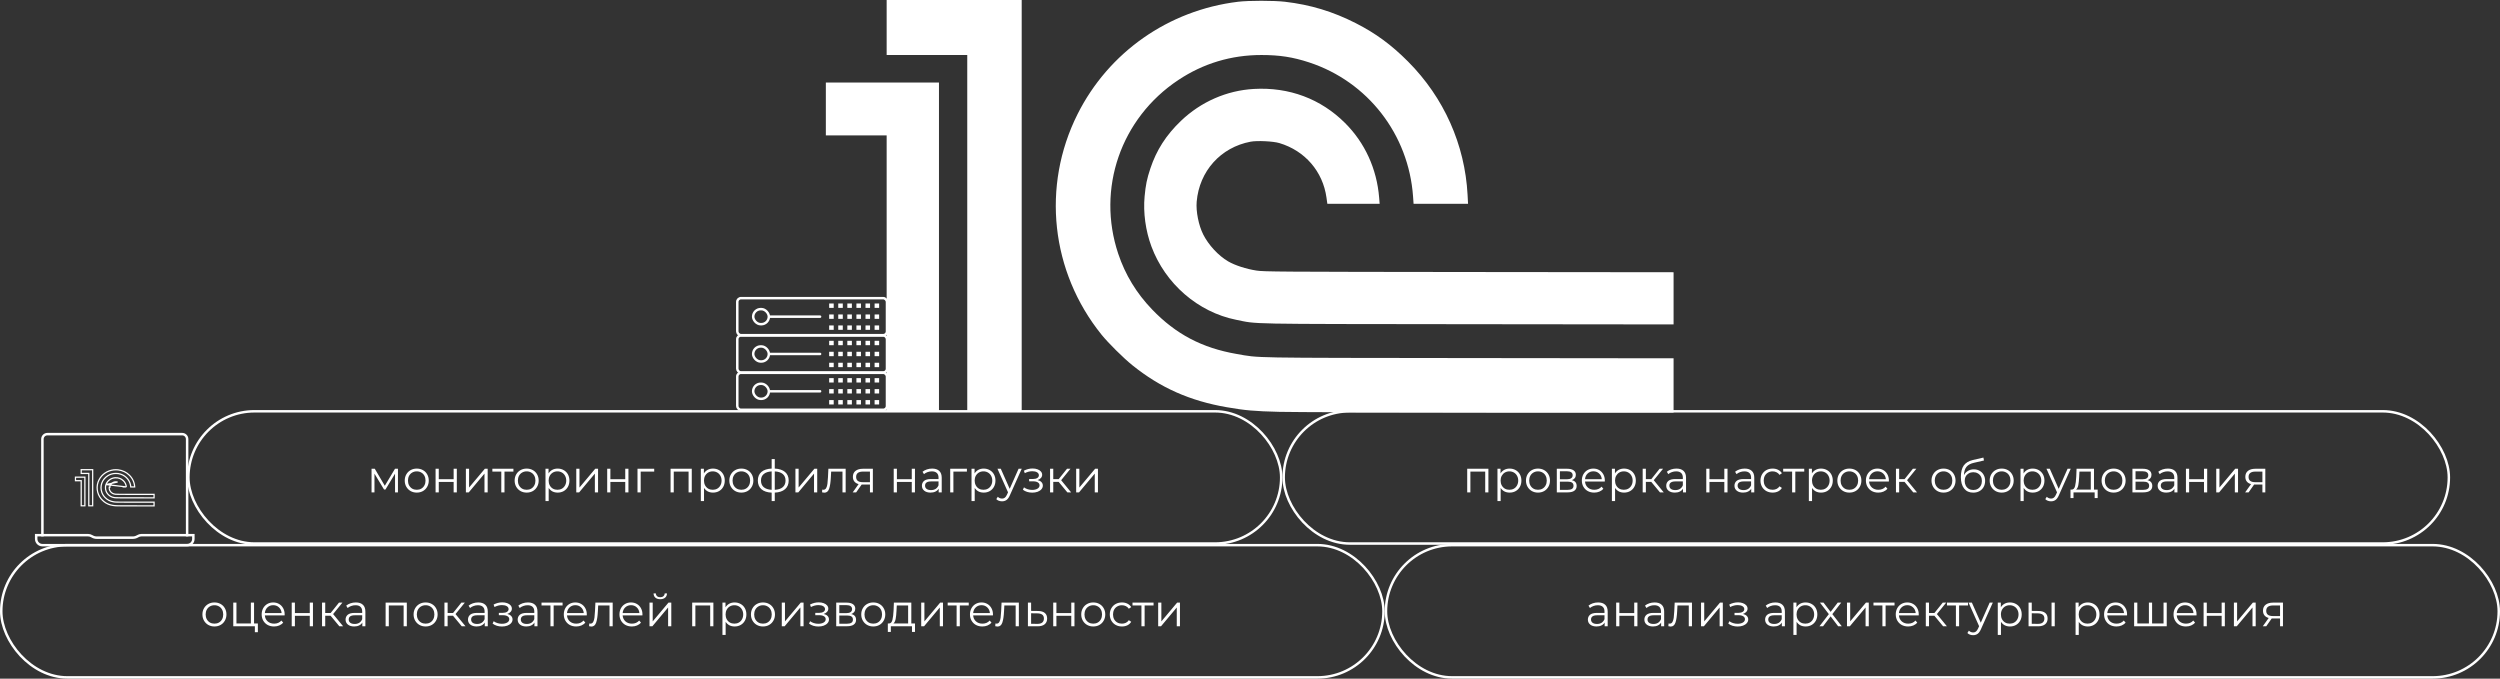 <svg width="1002" height="272" viewBox="0 0 1002 272" fill="none" xmlns="http://www.w3.org/2000/svg">
<rect x="0" y="0" width="1002" height="272" fill="#333333" stroke="none"/>
<g clip-path="url(#clip0_342_84)">
<path d="M75 215V176C75 174.895 74.105 174 73 174H19C17.895 174 17 174.895 17 176V215" stroke="white" style="stroke:white;stroke-opacity:1;"/>
<path d="M14.5 214.5H35.323C35.846 214.5 36.358 214.647 36.802 214.924C37.404 215.3 38.1 215.5 38.81 215.5H46H53.19C53.9 215.5 54.596 215.3 55.198 214.924C55.642 214.647 56.154 214.5 56.677 214.5H77.5V216C77.5 217.381 76.381 218.5 75 218.5H17C15.619 218.5 14.5 217.381 14.5 216V214.5Z" stroke="white" style="stroke:white;stroke-opacity:1;"/>
<path d="M42.486 194.207L42.486 194.207C42.362 194.565 42.32 194.765 42.281 195.171C42.229 195.715 42.316 196.336 42.523 196.872C43.015 198.146 44.18 199.119 45.53 199.381C45.647 199.404 45.732 199.423 45.818 199.439C46.337 199.537 46.875 199.53 54.227 199.538L61.75 199.546V198.847V198.148L54.28 198.141C50.691 198.137 48.755 198.134 47.681 198.127C46.617 198.12 46.384 198.109 46.221 198.085C45.812 198.025 45.352 197.884 45.062 197.721C44.653 197.49 44.245 197.066 44.024 196.642C43.83 196.271 43.713 195.714 43.749 195.311C43.749 195.311 43.749 195.311 43.749 195.311L43.998 195.333C44.097 194.222 44.904 193.357 46.033 193.152C46.281 193.107 46.886 193.135 47.12 193.202L42.486 194.207ZM42.486 194.207C42.702 193.581 43.041 193.07 43.571 192.581C44.282 191.924 45.205 191.535 46.173 191.483L46.16 191.234L46.173 191.483C47.436 191.416 48.563 191.824 49.426 192.654L49.599 192.473L49.426 192.654C50.121 193.321 50.54 194.192 50.633 195.16M42.486 194.207L50.633 195.16M50.633 195.16H49.918H49.147H50.633ZM35.588 190V189.75H35.338H33.816H32.545V189V188.25H34.844H37.143V195.487V202.724H36.365H35.588V196.487V190ZM40.597 200.006L40.596 200.006C38.747 197.795 38.409 194.791 39.721 192.269C40.855 190.09 43.043 188.61 45.589 188.312L45.56 188.064L45.589 188.312C45.97 188.268 46.904 188.268 47.305 188.313C48.237 188.418 49.051 188.655 49.892 189.066C50.62 189.422 51.193 189.827 51.805 190.42C53.114 191.686 53.877 193.336 53.974 195.097L53.977 195.16H53.214H52.418L52.416 195.129C52.243 192.764 50.629 190.762 48.317 190.03L48.242 190.269L48.317 190.03C47.681 189.829 47.148 189.75 46.441 189.75C45.253 189.75 44.155 190.069 43.17 190.699C40.907 192.147 39.94 194.827 40.8 197.307L41.036 197.225L40.8 197.307C41.078 198.109 41.522 198.811 42.14 199.43C43.074 200.366 44.11 200.89 45.465 201.117C45.596 201.139 45.698 201.157 45.8 201.173C46.414 201.268 47.044 201.261 54.267 201.269L61.75 201.277V202.014V202.75L55.028 202.749C51.191 202.748 47.637 202.737 47.127 202.725C46.179 202.702 45.867 202.675 45.174 202.56C43.815 202.333 42.747 201.875 41.724 201.083L41.571 201.28L41.724 201.083C41.399 200.831 40.838 200.295 40.597 200.006ZM32.545 192.923V192.673H32.295H31.148H30.25V191.962V191.25H32.135H34.02V196.987V202.724H33.283H32.545V197.949V192.923Z" stroke="white" style="stroke:white;stroke-opacity:1;" stroke-width="0.5"/>
</g>
<path fill-rule="evenodd" clip-rule="evenodd" d="M355.371 11.023V22.046H371.523H387.676V93.555V165.064H398.586H409.496V82.532V0H382.433H355.371V11.023ZM496.209 0.705C468.346 4.09 444.323 20.921 431.862 45.788C417.429 74.592 421.163 108.9 441.476 134.114C444.172 137.461 450.269 143.506 453.857 146.389C465.092 155.419 476.845 160.646 491.675 163.21C499.192 164.509 502.632 164.812 512.787 165.068C518.242 165.205 556.02 165.324 596.738 165.332L670.77 165.346V154.476V143.605L588.661 143.512C499.056 143.41 505.14 143.517 495.643 141.867C481.772 139.457 471.29 133.942 461.779 124.05C455.489 117.508 451 110.126 448.182 101.692C439.467 75.608 449.234 47.374 472.264 32.074C482.292 25.412 493.456 22.051 505.568 22.048C512.824 22.045 518.207 22.879 524.689 25.008C548.23 32.742 564.605 53.876 566.356 78.787L566.56 81.684H577.477H588.394L588.203 78.08C587.136 57.955 578.728 39.123 564.368 24.694C557.675 17.97 551.367 13.337 543.373 9.276C534.171 4.601 525.238 1.9 515.038 0.71C510.585 0.191 500.468 0.188 496.209 0.705ZM331 43.668V54.267H343.185H355.371V109.666V165.064H365.855H376.34V99.066V33.069H353.67H331V43.668ZM502.585 35.645C491.681 36.252 481.301 40.798 473.294 48.473C467.374 54.148 463.516 60.157 461.067 67.52C459.681 71.683 459.183 74.106 458.752 78.787C458.159 85.222 459.155 92.495 461.492 98.786C467.043 113.727 480.163 125.094 495.394 128.16C504.377 129.969 497.432 129.835 588.236 129.937L670.77 130.029V119.57V109.111L588.803 109.024C512.592 108.944 506.61 108.903 503.619 108.446C499.49 107.815 494.942 106.34 492.228 104.752C488.342 102.478 484.377 98.196 482.252 93.979C480.415 90.334 479.295 84.721 479.629 80.836C480.682 68.587 489.251 59.051 501.237 56.79C503.871 56.293 510.291 56.602 512.777 57.346C523.033 60.415 530.198 68.713 531.657 79.211L532.001 81.684H542.482H552.963L552.763 79.211C551.828 67.677 547.065 57.249 539.104 49.309C529.379 39.608 516.688 34.86 502.585 35.645Z" fill="white" style="fill:white;fill-opacity:1;"/>
<rect x="0.5" y="218.5" width="554" height="53" rx="26.5" stroke="white" style="stroke:white;stroke-opacity:1;"/>
<path d="M85.954 251.09C85.041 251.09 84.219 250.886 83.487 250.478C82.755 250.058 82.18 249.482 81.76 248.75C81.34 248.018 81.129 247.19 81.129 246.266C81.129 245.342 81.34 244.514 81.76 243.782C82.18 243.05 82.755 242.48 83.487 242.072C84.219 241.664 85.041 241.46 85.954 241.46C86.865 241.46 87.688 241.664 88.419 242.072C89.151 242.48 89.722 243.05 90.129 243.782C90.549 244.514 90.76 245.342 90.76 246.266C90.76 247.19 90.549 248.018 90.129 248.75C89.722 249.482 89.151 250.058 88.419 250.478C87.688 250.886 86.865 251.09 85.954 251.09ZM85.954 249.956C86.626 249.956 87.225 249.806 87.754 249.506C88.293 249.194 88.713 248.756 89.013 248.192C89.314 247.628 89.463 246.986 89.463 246.266C89.463 245.546 89.314 244.904 89.013 244.34C88.713 243.776 88.293 243.344 87.754 243.044C87.225 242.732 86.626 242.576 85.954 242.576C85.281 242.576 84.675 242.732 84.135 243.044C83.608 243.344 83.188 243.776 82.876 244.34C82.576 244.904 82.425 245.546 82.425 246.266C82.425 246.986 82.576 247.628 82.876 248.192C83.188 248.756 83.608 249.194 84.135 249.506C84.675 249.806 85.281 249.956 85.954 249.956ZM103.355 249.884V253.376H102.149V251H93.491V241.532H94.769V249.884H100.547V241.532H101.825V249.884H103.355ZM114.076 246.662H106.156C106.228 247.646 106.606 248.444 107.29 249.056C107.974 249.656 108.838 249.956 109.882 249.956C110.47 249.956 111.01 249.854 111.502 249.65C111.994 249.434 112.42 249.122 112.78 248.714L113.5 249.542C113.08 250.046 112.552 250.43 111.916 250.694C111.292 250.958 110.602 251.09 109.846 251.09C108.874 251.09 108.01 250.886 107.254 250.478C106.51 250.058 105.928 249.482 105.508 248.75C105.088 248.018 104.878 247.19 104.878 246.266C104.878 245.342 105.076 244.514 105.472 243.782C105.88 243.05 106.432 242.48 107.128 242.072C107.836 241.664 108.628 241.46 109.504 241.46C110.38 241.46 111.166 241.664 111.862 242.072C112.558 242.48 113.104 243.05 113.5 243.782C113.896 244.502 114.094 245.33 114.094 246.266L114.076 246.662ZM109.504 242.558C108.592 242.558 107.824 242.852 107.2 243.44C106.588 244.016 106.24 244.772 106.156 245.708H112.87C112.786 244.772 112.432 244.016 111.808 243.44C111.196 242.852 110.428 242.558 109.504 242.558ZM116.922 241.532H118.2V245.726H124.158V241.532H125.436V251H124.158V246.824H118.2V251H116.922V241.532ZM132.507 246.788H130.347V251H129.069V241.532H130.347V245.69H132.525L135.855 241.532H137.241L133.515 246.122L137.511 251H135.999L132.507 246.788ZM142.61 241.46C143.846 241.46 144.794 241.772 145.454 242.396C146.114 243.008 146.444 243.92 146.444 245.132V251H145.22V249.524C144.932 250.016 144.506 250.4 143.942 250.676C143.39 250.952 142.73 251.09 141.962 251.09C140.906 251.09 140.066 250.838 139.442 250.334C138.818 249.83 138.506 249.164 138.506 248.336C138.506 247.532 138.794 246.884 139.37 246.392C139.958 245.9 140.888 245.654 142.16 245.654H145.166V245.078C145.166 244.262 144.938 243.644 144.482 243.224C144.026 242.792 143.36 242.576 142.484 242.576C141.884 242.576 141.308 242.678 140.756 242.882C140.204 243.074 139.73 243.344 139.334 243.692L138.758 242.738C139.238 242.33 139.814 242.018 140.486 241.802C141.158 241.574 141.866 241.46 142.61 241.46ZM142.16 250.082C142.88 250.082 143.498 249.92 144.014 249.596C144.53 249.26 144.914 248.78 145.166 248.156V246.608H142.196C140.576 246.608 139.766 247.172 139.766 248.3C139.766 248.852 139.976 249.29 140.396 249.614C140.816 249.926 141.404 250.082 142.16 250.082ZM163.053 241.532V251H161.775V242.666H155.835V251H154.557V241.532H163.053ZM170.592 251.09C169.68 251.09 168.858 250.886 168.126 250.478C167.394 250.058 166.818 249.482 166.398 248.75C165.978 248.018 165.768 247.19 165.768 246.266C165.768 245.342 165.978 244.514 166.398 243.782C166.818 243.05 167.394 242.48 168.126 242.072C168.858 241.664 169.68 241.46 170.592 241.46C171.504 241.46 172.326 241.664 173.058 242.072C173.79 242.48 174.36 243.05 174.768 243.782C175.188 244.514 175.398 245.342 175.398 246.266C175.398 247.19 175.188 248.018 174.768 248.75C174.36 249.482 173.79 250.058 173.058 250.478C172.326 250.886 171.504 251.09 170.592 251.09ZM170.592 249.956C171.264 249.956 171.864 249.806 172.392 249.506C172.932 249.194 173.352 248.756 173.652 248.192C173.952 247.628 174.102 246.986 174.102 246.266C174.102 245.546 173.952 244.904 173.652 244.34C173.352 243.776 172.932 243.344 172.392 243.044C171.864 242.732 171.264 242.576 170.592 242.576C169.92 242.576 169.314 242.732 168.774 243.044C168.246 243.344 167.826 243.776 167.514 244.34C167.214 244.904 167.064 245.546 167.064 246.266C167.064 246.986 167.214 247.628 167.514 248.192C167.826 248.756 168.246 249.194 168.774 249.506C169.314 249.806 169.92 249.956 170.592 249.956ZM181.568 246.788H179.408V251H178.13V241.532H179.408V245.69H181.586L184.916 241.532H186.302L182.576 246.122L186.572 251H185.06L181.568 246.788ZM191.671 241.46C192.907 241.46 193.855 241.772 194.515 242.396C195.175 243.008 195.505 243.92 195.505 245.132V251H194.281V249.524C193.993 250.016 193.567 250.4 193.003 250.676C192.451 250.952 191.791 251.09 191.023 251.09C189.967 251.09 189.127 250.838 188.503 250.334C187.879 249.83 187.567 249.164 187.567 248.336C187.567 247.532 187.855 246.884 188.431 246.392C189.019 245.9 189.949 245.654 191.221 245.654H194.227V245.078C194.227 244.262 193.999 243.644 193.543 243.224C193.087 242.792 192.421 242.576 191.545 242.576C190.945 242.576 190.369 242.678 189.817 242.882C189.265 243.074 188.791 243.344 188.395 243.692L187.819 242.738C188.299 242.33 188.875 242.018 189.547 241.802C190.219 241.574 190.927 241.46 191.671 241.46ZM191.221 250.082C191.941 250.082 192.559 249.92 193.075 249.596C193.591 249.26 193.975 248.78 194.227 248.156V246.608H191.257C189.637 246.608 188.827 247.172 188.827 248.3C188.827 248.852 189.037 249.29 189.457 249.614C189.877 249.926 190.465 250.082 191.221 250.082ZM203.322 246.068C203.994 246.224 204.51 246.494 204.87 246.878C205.242 247.262 205.428 247.73 205.428 248.282C205.428 248.834 205.236 249.326 204.852 249.758C204.48 250.19 203.97 250.526 203.322 250.766C202.674 250.994 201.96 251.108 201.18 251.108C200.496 251.108 199.824 251.012 199.164 250.82C198.504 250.616 197.928 250.322 197.436 249.938L197.868 248.984C198.3 249.308 198.804 249.56 199.38 249.74C199.956 249.92 200.538 250.01 201.126 250.01C202.002 250.01 202.716 249.848 203.268 249.524C203.832 249.188 204.114 248.738 204.114 248.174C204.114 247.67 203.886 247.28 203.43 247.004C202.974 246.716 202.35 246.572 201.558 246.572H199.938V245.636H201.486C202.194 245.636 202.764 245.504 203.196 245.24C203.628 244.964 203.844 244.598 203.844 244.142C203.844 243.638 203.598 243.242 203.106 242.954C202.626 242.666 201.996 242.522 201.216 242.522C200.196 242.522 199.188 242.78 198.192 243.296L197.832 242.306C198.96 241.718 200.13 241.424 201.342 241.424C202.062 241.424 202.71 241.532 203.286 241.748C203.874 241.952 204.33 242.246 204.654 242.63C204.99 243.014 205.158 243.458 205.158 243.962C205.158 244.442 204.99 244.868 204.654 245.24C204.33 245.612 203.886 245.888 203.322 246.068ZM211.587 241.46C212.823 241.46 213.771 241.772 214.431 242.396C215.091 243.008 215.421 243.92 215.421 245.132V251H214.197V249.524C213.909 250.016 213.483 250.4 212.919 250.676C212.367 250.952 211.707 251.09 210.939 251.09C209.883 251.09 209.043 250.838 208.419 250.334C207.795 249.83 207.483 249.164 207.483 248.336C207.483 247.532 207.771 246.884 208.347 246.392C208.935 245.9 209.865 245.654 211.137 245.654H214.143V245.078C214.143 244.262 213.915 243.644 213.459 243.224C213.003 242.792 212.337 242.576 211.461 242.576C210.861 242.576 210.285 242.678 209.733 242.882C209.181 243.074 208.707 243.344 208.311 243.692L207.735 242.738C208.215 242.33 208.791 242.018 209.463 241.802C210.135 241.574 210.843 241.46 211.587 241.46ZM211.137 250.082C211.857 250.082 212.475 249.92 212.991 249.596C213.507 249.26 213.891 248.78 214.143 248.156V246.608H211.173C209.553 246.608 208.743 247.172 208.743 248.3C208.743 248.852 208.953 249.29 209.373 249.614C209.793 249.926 210.381 250.082 211.137 250.082ZM225.483 242.666H221.901V251H220.623V242.666H217.041V241.532H225.483V242.666ZM235.171 246.662H227.251C227.323 247.646 227.701 248.444 228.385 249.056C229.069 249.656 229.933 249.956 230.977 249.956C231.565 249.956 232.105 249.854 232.597 249.65C233.089 249.434 233.515 249.122 233.875 248.714L234.595 249.542C234.175 250.046 233.647 250.43 233.011 250.694C232.387 250.958 231.697 251.09 230.941 251.09C229.969 251.09 229.105 250.886 228.349 250.478C227.605 250.058 227.023 249.482 226.603 248.75C226.183 248.018 225.973 247.19 225.973 246.266C225.973 245.342 226.171 244.514 226.567 243.782C226.975 243.05 227.527 242.48 228.223 242.072C228.931 241.664 229.723 241.46 230.599 241.46C231.475 241.46 232.261 241.664 232.957 242.072C233.653 242.48 234.199 243.05 234.595 243.782C234.991 244.502 235.189 245.33 235.189 246.266L235.171 246.662ZM230.599 242.558C229.687 242.558 228.919 242.852 228.295 243.44C227.683 244.016 227.335 244.772 227.251 245.708H233.965C233.881 244.772 233.527 244.016 232.903 243.44C232.291 242.852 231.523 242.558 230.599 242.558ZM245.565 241.532V251H244.287V242.666H239.751L239.625 245.006C239.529 246.974 239.301 248.486 238.941 249.542C238.581 250.598 237.939 251.126 237.015 251.126C236.763 251.126 236.457 251.078 236.097 250.982L236.187 249.884C236.403 249.932 236.553 249.956 236.637 249.956C237.129 249.956 237.501 249.728 237.753 249.272C238.005 248.816 238.173 248.252 238.257 247.58C238.341 246.908 238.413 246.02 238.473 244.916L238.635 241.532H245.565ZM257.478 246.662H249.558C249.63 247.646 250.008 248.444 250.692 249.056C251.376 249.656 252.24 249.956 253.284 249.956C253.872 249.956 254.412 249.854 254.904 249.65C255.396 249.434 255.822 249.122 256.182 248.714L256.902 249.542C256.482 250.046 255.954 250.43 255.318 250.694C254.694 250.958 254.004 251.09 253.248 251.09C252.276 251.09 251.412 250.886 250.656 250.478C249.912 250.058 249.33 249.482 248.91 248.75C248.49 248.018 248.28 247.19 248.28 246.266C248.28 245.342 248.478 244.514 248.874 243.782C249.282 243.05 249.834 242.48 250.53 242.072C251.238 241.664 252.03 241.46 252.906 241.46C253.782 241.46 254.568 241.664 255.264 242.072C255.96 242.48 256.506 243.05 256.902 243.782C257.298 244.502 257.496 245.33 257.496 246.266L257.478 246.662ZM252.906 242.558C251.994 242.558 251.226 242.852 250.602 243.44C249.99 244.016 249.642 244.772 249.558 245.708H256.272C256.188 244.772 255.834 244.016 255.21 243.44C254.598 242.852 253.83 242.558 252.906 242.558ZM260.325 241.532H261.603V249.056L267.921 241.532H269.055V251H267.777V243.476L261.477 251H260.325V241.532ZM264.627 240.164C263.811 240.164 263.163 239.96 262.683 239.552C262.203 239.144 261.957 238.568 261.945 237.824H262.863C262.875 238.292 263.043 238.67 263.367 238.958C263.691 239.234 264.111 239.372 264.627 239.372C265.143 239.372 265.563 239.234 265.887 238.958C266.223 238.67 266.397 238.292 266.409 237.824H267.327C267.315 238.568 267.063 239.144 266.571 239.552C266.091 239.96 265.443 240.164 264.627 240.164ZM285.924 241.532V251H284.646V242.666H278.706V251H277.428V241.532H285.924ZM294.435 241.46C295.323 241.46 296.127 241.664 296.847 242.072C297.567 242.468 298.131 243.032 298.539 243.764C298.947 244.496 299.151 245.33 299.151 246.266C299.151 247.214 298.947 248.054 298.539 248.786C298.131 249.518 297.567 250.088 296.847 250.496C296.139 250.892 295.335 251.09 294.435 251.09C293.667 251.09 292.971 250.934 292.347 250.622C291.735 250.298 291.231 249.83 290.835 249.218V254.492H289.557V241.532H290.781V243.404C291.165 242.78 291.669 242.3 292.293 241.964C292.929 241.628 293.643 241.46 294.435 241.46ZM294.345 249.956C295.005 249.956 295.605 249.806 296.145 249.506C296.685 249.194 297.105 248.756 297.405 248.192C297.717 247.628 297.873 246.986 297.873 246.266C297.873 245.546 297.717 244.91 297.405 244.358C297.105 243.794 296.685 243.356 296.145 243.044C295.605 242.732 295.005 242.576 294.345 242.576C293.673 242.576 293.067 242.732 292.527 243.044C291.999 243.356 291.579 243.794 291.267 244.358C290.967 244.91 290.817 245.546 290.817 246.266C290.817 246.986 290.967 247.628 291.267 248.192C291.579 248.756 291.999 249.194 292.527 249.506C293.067 249.806 293.673 249.956 294.345 249.956ZM305.803 251.09C304.891 251.09 304.069 250.886 303.337 250.478C302.605 250.058 302.029 249.482 301.609 248.75C301.189 248.018 300.979 247.19 300.979 246.266C300.979 245.342 301.189 244.514 301.609 243.782C302.029 243.05 302.605 242.48 303.337 242.072C304.069 241.664 304.891 241.46 305.803 241.46C306.715 241.46 307.537 241.664 308.269 242.072C309.001 242.48 309.571 243.05 309.979 243.782C310.399 244.514 310.609 245.342 310.609 246.266C310.609 247.19 310.399 248.018 309.979 248.75C309.571 249.482 309.001 250.058 308.269 250.478C307.537 250.886 306.715 251.09 305.803 251.09ZM305.803 249.956C306.475 249.956 307.075 249.806 307.603 249.506C308.143 249.194 308.563 248.756 308.863 248.192C309.163 247.628 309.313 246.986 309.313 246.266C309.313 245.546 309.163 244.904 308.863 244.34C308.563 243.776 308.143 243.344 307.603 243.044C307.075 242.732 306.475 242.576 305.803 242.576C305.131 242.576 304.525 242.732 303.985 243.044C303.457 243.344 303.037 243.776 302.725 244.34C302.425 244.904 302.275 245.546 302.275 246.266C302.275 246.986 302.425 247.628 302.725 248.192C303.037 248.756 303.457 249.194 303.985 249.506C304.525 249.806 305.131 249.956 305.803 249.956ZM313.34 241.532H314.618V249.056L320.936 241.532H322.07V251H320.792V243.476L314.492 251H313.34V241.532ZM330.148 246.068C330.82 246.224 331.336 246.494 331.696 246.878C332.068 247.262 332.254 247.73 332.254 248.282C332.254 248.834 332.062 249.326 331.678 249.758C331.306 250.19 330.796 250.526 330.148 250.766C329.5 250.994 328.786 251.108 328.006 251.108C327.322 251.108 326.65 251.012 325.99 250.82C325.33 250.616 324.754 250.322 324.262 249.938L324.694 248.984C325.126 249.308 325.63 249.56 326.206 249.74C326.782 249.92 327.364 250.01 327.952 250.01C328.828 250.01 329.542 249.848 330.094 249.524C330.658 249.188 330.94 248.738 330.94 248.174C330.94 247.67 330.712 247.28 330.256 247.004C329.8 246.716 329.176 246.572 328.384 246.572H326.764V245.636H328.312C329.02 245.636 329.59 245.504 330.022 245.24C330.454 244.964 330.67 244.598 330.67 244.142C330.67 243.638 330.424 243.242 329.932 242.954C329.452 242.666 328.822 242.522 328.042 242.522C327.022 242.522 326.014 242.78 325.018 243.296L324.658 242.306C325.786 241.718 326.956 241.424 328.168 241.424C328.888 241.424 329.536 241.532 330.112 241.748C330.7 241.952 331.156 242.246 331.48 242.63C331.816 243.014 331.984 243.458 331.984 243.962C331.984 244.442 331.816 244.868 331.48 245.24C331.156 245.612 330.712 245.888 330.148 246.068ZM341.185 246.104C342.469 246.404 343.111 247.178 343.111 248.426C343.111 249.254 342.805 249.89 342.193 250.334C341.581 250.778 340.669 251 339.457 251H335.155V241.532H339.331C340.411 241.532 341.257 241.742 341.869 242.162C342.481 242.582 342.787 243.182 342.787 243.962C342.787 244.478 342.643 244.922 342.355 245.294C342.079 245.654 341.689 245.924 341.185 246.104ZM336.397 245.744H339.241C339.973 245.744 340.531 245.606 340.915 245.33C341.311 245.054 341.509 244.652 341.509 244.124C341.509 243.596 341.311 243.2 340.915 242.936C340.531 242.672 339.973 242.54 339.241 242.54H336.397V245.744ZM339.403 249.992C340.219 249.992 340.831 249.86 341.239 249.596C341.647 249.332 341.851 248.918 341.851 248.354C341.851 247.79 341.665 247.376 341.293 247.112C340.921 246.836 340.333 246.698 339.529 246.698H336.397V249.992H339.403ZM350.012 251.09C349.1 251.09 348.278 250.886 347.546 250.478C346.814 250.058 346.238 249.482 345.818 248.75C345.398 248.018 345.188 247.19 345.188 246.266C345.188 245.342 345.398 244.514 345.818 243.782C346.238 243.05 346.814 242.48 347.546 242.072C348.278 241.664 349.1 241.46 350.012 241.46C350.924 241.46 351.746 241.664 352.478 242.072C353.21 242.48 353.78 243.05 354.188 243.782C354.608 244.514 354.818 245.342 354.818 246.266C354.818 247.19 354.608 248.018 354.188 248.75C353.78 249.482 353.21 250.058 352.478 250.478C351.746 250.886 350.924 251.09 350.012 251.09ZM350.012 249.956C350.684 249.956 351.284 249.806 351.812 249.506C352.352 249.194 352.772 248.756 353.072 248.192C353.372 247.628 353.522 246.986 353.522 246.266C353.522 245.546 353.372 244.904 353.072 244.34C352.772 243.776 352.352 243.344 351.812 243.044C351.284 242.732 350.684 242.576 350.012 242.576C349.34 242.576 348.734 242.732 348.194 243.044C347.666 243.344 347.246 243.776 346.934 244.34C346.634 244.904 346.484 245.546 346.484 246.266C346.484 246.986 346.634 247.628 346.934 248.192C347.246 248.756 347.666 249.194 348.194 249.506C348.734 249.806 349.34 249.956 350.012 249.956ZM366.731 249.884V253.286H365.525V251H357.047V253.286H355.841V249.884H356.381C357.017 249.848 357.449 249.38 357.677 248.48C357.905 247.58 358.061 246.32 358.145 244.7L358.271 241.532H365.255V249.884H366.731ZM359.315 244.772C359.255 246.116 359.141 247.226 358.973 248.102C358.805 248.966 358.505 249.56 358.073 249.884H363.977V242.666H359.423L359.315 244.772ZM369.221 241.532H370.499V249.056L376.817 241.532H377.951V251H376.673V243.476L370.373 251H369.221V241.532ZM388.274 242.666H384.692V251H383.414V242.666H379.832V241.532H388.274V242.666ZM397.962 246.662H390.042C390.114 247.646 390.492 248.444 391.176 249.056C391.86 249.656 392.724 249.956 393.768 249.956C394.356 249.956 394.896 249.854 395.388 249.65C395.88 249.434 396.306 249.122 396.666 248.714L397.386 249.542C396.966 250.046 396.438 250.43 395.802 250.694C395.178 250.958 394.488 251.09 393.732 251.09C392.76 251.09 391.896 250.886 391.14 250.478C390.396 250.058 389.814 249.482 389.394 248.75C388.974 248.018 388.764 247.19 388.764 246.266C388.764 245.342 388.962 244.514 389.358 243.782C389.766 243.05 390.318 242.48 391.014 242.072C391.722 241.664 392.514 241.46 393.39 241.46C394.266 241.46 395.052 241.664 395.748 242.072C396.444 242.48 396.99 243.05 397.386 243.782C397.782 244.502 397.98 245.33 397.98 246.266L397.962 246.662ZM393.39 242.558C392.478 242.558 391.71 242.852 391.086 243.44C390.474 244.016 390.126 244.772 390.042 245.708H396.756C396.672 244.772 396.318 244.016 395.694 243.44C395.082 242.852 394.314 242.558 393.39 242.558ZM408.356 241.532V251H407.078V242.666H402.542L402.416 245.006C402.32 246.974 402.092 248.486 401.732 249.542C401.372 250.598 400.73 251.126 399.806 251.126C399.554 251.126 399.248 251.078 398.888 250.982L398.978 249.884C399.194 249.932 399.344 249.956 399.428 249.956C399.92 249.956 400.292 249.728 400.544 249.272C400.796 248.816 400.964 248.252 401.048 247.58C401.132 246.908 401.204 246.02 401.264 244.916L401.426 241.532H408.356ZM416.057 244.88C417.245 244.892 418.145 245.156 418.757 245.672C419.381 246.188 419.693 246.932 419.693 247.904C419.693 248.912 419.357 249.686 418.685 250.226C418.025 250.766 417.065 251.03 415.805 251.018L411.989 251V241.532H413.267V244.844L416.057 244.88ZM415.733 250.046C416.609 250.058 417.269 249.884 417.713 249.524C418.169 249.152 418.397 248.612 418.397 247.904C418.397 247.208 418.175 246.692 417.731 246.356C417.287 246.02 416.621 245.846 415.733 245.834L413.267 245.798V250.01L415.733 250.046ZM422.131 241.532H423.409V245.726H429.367V241.532H430.645V251H429.367V246.824H423.409V251H422.131V241.532ZM438.184 251.09C437.272 251.09 436.45 250.886 435.718 250.478C434.986 250.058 434.41 249.482 433.99 248.75C433.57 248.018 433.36 247.19 433.36 246.266C433.36 245.342 433.57 244.514 433.99 243.782C434.41 243.05 434.986 242.48 435.718 242.072C436.45 241.664 437.272 241.46 438.184 241.46C439.096 241.46 439.918 241.664 440.65 242.072C441.382 242.48 441.952 243.05 442.36 243.782C442.78 244.514 442.99 245.342 442.99 246.266C442.99 247.19 442.78 248.018 442.36 248.75C441.952 249.482 441.382 250.058 440.65 250.478C439.918 250.886 439.096 251.09 438.184 251.09ZM438.184 249.956C438.856 249.956 439.456 249.806 439.984 249.506C440.524 249.194 440.944 248.756 441.244 248.192C441.544 247.628 441.694 246.986 441.694 246.266C441.694 245.546 441.544 244.904 441.244 244.34C440.944 243.776 440.524 243.344 439.984 243.044C439.456 242.732 438.856 242.576 438.184 242.576C437.512 242.576 436.906 242.732 436.366 243.044C435.838 243.344 435.418 243.776 435.106 244.34C434.806 244.904 434.656 245.546 434.656 246.266C434.656 246.986 434.806 247.628 435.106 248.192C435.418 248.756 435.838 249.194 436.366 249.506C436.906 249.806 437.512 249.956 438.184 249.956ZM449.681 251.09C448.745 251.09 447.905 250.886 447.161 250.478C446.429 250.07 445.853 249.5 445.433 248.768C445.013 248.024 444.803 247.19 444.803 246.266C444.803 245.342 445.013 244.514 445.433 243.782C445.853 243.05 446.429 242.48 447.161 242.072C447.905 241.664 448.745 241.46 449.681 241.46C450.497 241.46 451.223 241.622 451.859 241.946C452.507 242.258 453.017 242.72 453.389 243.332L452.435 243.98C452.123 243.512 451.727 243.164 451.247 242.936C450.767 242.696 450.245 242.576 449.681 242.576C448.997 242.576 448.379 242.732 447.827 243.044C447.287 243.344 446.861 243.776 446.549 244.34C446.249 244.904 446.099 245.546 446.099 246.266C446.099 246.998 446.249 247.646 446.549 248.21C446.861 248.762 447.287 249.194 447.827 249.506C448.379 249.806 448.997 249.956 449.681 249.956C450.245 249.956 450.767 249.842 451.247 249.614C451.727 249.386 452.123 249.038 452.435 248.57L453.389 249.218C453.017 249.83 452.507 250.298 451.859 250.622C451.211 250.934 450.485 251.09 449.681 251.09ZM462.348 242.666H458.766V251H457.488V242.666H453.906V241.532H462.348V242.666ZM464.196 241.532H465.474V249.056L471.792 241.532H472.926V251H471.648V243.476L465.348 251H464.196V241.532Z" fill="white" style="fill:white;fill-opacity:1;"/>
<rect x="555.5" y="218.5" width="446" height="53" rx="26.5" stroke="white" style="stroke:white;stroke-opacity:1;"/>
<path d="M640.525 241.46C641.761 241.46 642.709 241.772 643.369 242.396C644.029 243.008 644.359 243.92 644.359 245.132V251H643.135V249.524C642.847 250.016 642.421 250.4 641.857 250.676C641.305 250.952 640.645 251.09 639.877 251.09C638.821 251.09 637.981 250.838 637.357 250.334C636.733 249.83 636.421 249.164 636.421 248.336C636.421 247.532 636.709 246.884 637.285 246.392C637.873 245.9 638.803 245.654 640.075 245.654H643.081V245.078C643.081 244.262 642.853 243.644 642.397 243.224C641.941 242.792 641.275 242.576 640.399 242.576C639.799 242.576 639.223 242.678 638.671 242.882C638.119 243.074 637.645 243.344 637.249 243.692L636.673 242.738C637.153 242.33 637.729 242.018 638.401 241.802C639.073 241.574 639.781 241.46 640.525 241.46ZM640.075 250.082C640.795 250.082 641.413 249.92 641.929 249.596C642.445 249.26 642.829 248.78 643.081 248.156V246.608H640.111C638.491 246.608 637.681 247.172 637.681 248.3C637.681 248.852 637.891 249.29 638.311 249.614C638.731 249.926 639.319 250.082 640.075 250.082ZM647.761 241.532H649.039V245.726H654.997V241.532H656.275V251H654.997V246.824H649.039V251H647.761V241.532ZM663.166 241.46C664.402 241.46 665.35 241.772 666.01 242.396C666.67 243.008 667 243.92 667 245.132V251H665.776V249.524C665.488 250.016 665.062 250.4 664.498 250.676C663.946 250.952 663.286 251.09 662.518 251.09C661.462 251.09 660.622 250.838 659.998 250.334C659.374 249.83 659.062 249.164 659.062 248.336C659.062 247.532 659.35 246.884 659.926 246.392C660.514 245.9 661.444 245.654 662.716 245.654H665.722V245.078C665.722 244.262 665.494 243.644 665.038 243.224C664.582 242.792 663.916 242.576 663.04 242.576C662.44 242.576 661.864 242.678 661.312 242.882C660.76 243.074 660.286 243.344 659.89 243.692L659.314 242.738C659.794 242.33 660.37 242.018 661.042 241.802C661.714 241.574 662.422 241.46 663.166 241.46ZM662.716 250.082C663.436 250.082 664.054 249.92 664.57 249.596C665.086 249.26 665.47 248.78 665.722 248.156V246.608H662.752C661.132 246.608 660.322 247.172 660.322 248.3C660.322 248.852 660.532 249.29 660.952 249.614C661.372 249.926 661.96 250.082 662.716 250.082ZM678.142 241.532V251H676.864V242.666H672.328L672.202 245.006C672.106 246.974 671.878 248.486 671.518 249.542C671.158 250.598 670.516 251.126 669.592 251.126C669.34 251.126 669.034 251.078 668.674 250.982L668.764 249.884C668.98 249.932 669.13 249.956 669.214 249.956C669.706 249.956 670.078 249.728 670.33 249.272C670.582 248.816 670.75 248.252 670.834 247.58C670.918 246.908 670.99 246.02 671.05 244.916L671.212 241.532H678.142ZM681.775 241.532H683.053V249.056L689.371 241.532H690.505V251H689.227V243.476L682.927 251H681.775V241.532ZM698.582 246.068C699.254 246.224 699.77 246.494 700.13 246.878C700.502 247.262 700.688 247.73 700.688 248.282C700.688 248.834 700.496 249.326 700.112 249.758C699.74 250.19 699.23 250.526 698.582 250.766C697.934 250.994 697.22 251.108 696.44 251.108C695.756 251.108 695.084 251.012 694.424 250.82C693.764 250.616 693.188 250.322 692.696 249.938L693.128 248.984C693.56 249.308 694.064 249.56 694.64 249.74C695.216 249.92 695.798 250.01 696.386 250.01C697.262 250.01 697.976 249.848 698.528 249.524C699.092 249.188 699.374 248.738 699.374 248.174C699.374 247.67 699.146 247.28 698.69 247.004C698.234 246.716 697.61 246.572 696.818 246.572H695.198V245.636H696.746C697.454 245.636 698.024 245.504 698.456 245.24C698.888 244.964 699.104 244.598 699.104 244.142C699.104 243.638 698.858 243.242 698.366 242.954C697.886 242.666 697.256 242.522 696.476 242.522C695.456 242.522 694.448 242.78 693.452 243.296L693.092 242.306C694.22 241.718 695.39 241.424 696.602 241.424C697.322 241.424 697.97 241.532 698.546 241.748C699.134 241.952 699.59 242.246 699.914 242.63C700.25 243.014 700.418 243.458 700.418 243.962C700.418 244.442 700.25 244.868 699.914 245.24C699.59 245.612 699.146 245.888 698.582 246.068ZM711.558 241.46C712.794 241.46 713.742 241.772 714.402 242.396C715.062 243.008 715.392 243.92 715.392 245.132V251H714.168V249.524C713.88 250.016 713.454 250.4 712.89 250.676C712.338 250.952 711.678 251.09 710.91 251.09C709.854 251.09 709.014 250.838 708.39 250.334C707.766 249.83 707.454 249.164 707.454 248.336C707.454 247.532 707.742 246.884 708.318 246.392C708.906 245.9 709.836 245.654 711.108 245.654H714.114V245.078C714.114 244.262 713.886 243.644 713.43 243.224C712.974 242.792 712.308 242.576 711.432 242.576C710.832 242.576 710.256 242.678 709.704 242.882C709.152 243.074 708.678 243.344 708.282 243.692L707.706 242.738C708.186 242.33 708.762 242.018 709.434 241.802C710.106 241.574 710.814 241.46 711.558 241.46ZM711.108 250.082C711.828 250.082 712.446 249.92 712.962 249.596C713.478 249.26 713.862 248.78 714.114 248.156V246.608H711.144C709.524 246.608 708.714 247.172 708.714 248.3C708.714 248.852 708.924 249.29 709.344 249.614C709.764 249.926 710.352 250.082 711.108 250.082ZM723.673 241.46C724.561 241.46 725.365 241.664 726.085 242.072C726.805 242.468 727.369 243.032 727.777 243.764C728.185 244.496 728.389 245.33 728.389 246.266C728.389 247.214 728.185 248.054 727.777 248.786C727.369 249.518 726.805 250.088 726.085 250.496C725.377 250.892 724.573 251.09 723.673 251.09C722.905 251.09 722.209 250.934 721.585 250.622C720.973 250.298 720.469 249.83 720.073 249.218V254.492H718.795V241.532H720.019V243.404C720.403 242.78 720.907 242.3 721.531 241.964C722.167 241.628 722.881 241.46 723.673 241.46ZM723.583 249.956C724.243 249.956 724.843 249.806 725.383 249.506C725.923 249.194 726.343 248.756 726.643 248.192C726.955 247.628 727.111 246.986 727.111 246.266C727.111 245.546 726.955 244.91 726.643 244.358C726.343 243.794 725.923 243.356 725.383 243.044C724.843 242.732 724.243 242.576 723.583 242.576C722.911 242.576 722.305 242.732 721.765 243.044C721.237 243.356 720.817 243.794 720.505 244.358C720.205 244.91 720.055 245.546 720.055 246.266C720.055 246.986 720.205 247.628 720.505 248.192C720.817 248.756 721.237 249.194 721.765 249.506C722.305 249.806 722.911 249.956 723.583 249.956ZM736.722 251L733.716 247.04L730.692 251H729.252L732.996 246.14L729.432 241.532H730.872L733.716 245.24L736.56 241.532H737.964L734.4 246.14L738.18 251H736.722ZM740.275 241.532H741.553V249.056L747.871 241.532H749.005V251H747.727V243.476L741.427 251H740.275V241.532ZM759.328 242.666H755.746V251H754.468V242.666H750.886V241.532H759.328V242.666ZM769.016 246.662H761.096C761.168 247.646 761.546 248.444 762.23 249.056C762.914 249.656 763.778 249.956 764.822 249.956C765.41 249.956 765.95 249.854 766.442 249.65C766.934 249.434 767.36 249.122 767.72 248.714L768.44 249.542C768.02 250.046 767.492 250.43 766.856 250.694C766.232 250.958 765.542 251.09 764.786 251.09C763.814 251.09 762.95 250.886 762.194 250.478C761.45 250.058 760.868 249.482 760.448 248.75C760.028 248.018 759.818 247.19 759.818 246.266C759.818 245.342 760.016 244.514 760.412 243.782C760.82 243.05 761.372 242.48 762.068 242.072C762.776 241.664 763.568 241.46 764.444 241.46C765.32 241.46 766.106 241.664 766.802 242.072C767.498 242.48 768.044 243.05 768.44 243.782C768.836 244.502 769.034 245.33 769.034 246.266L769.016 246.662ZM764.444 242.558C763.532 242.558 762.764 242.852 762.14 243.44C761.528 244.016 761.18 244.772 761.096 245.708H767.81C767.726 244.772 767.372 244.016 766.748 243.44C766.136 242.852 765.368 242.558 764.444 242.558ZM775.301 246.788H773.141V251H771.863V241.532H773.141V245.69H775.319L778.649 241.532H780.035L776.309 246.122L780.305 251H778.793L775.301 246.788ZM788.789 242.666H785.207V251H783.929V242.666H780.347V241.532H788.789V242.666ZM798.718 241.532L793.984 252.134C793.6 253.022 793.156 253.652 792.652 254.024C792.148 254.396 791.542 254.582 790.834 254.582C790.378 254.582 789.952 254.51 789.556 254.366C789.16 254.222 788.818 254.006 788.53 253.718L789.124 252.764C789.604 253.244 790.18 253.484 790.852 253.484C791.284 253.484 791.65 253.364 791.95 253.124C792.262 252.884 792.55 252.476 792.814 251.9L793.228 250.982L788.998 241.532H790.33L793.894 249.578L797.458 241.532H798.718ZM805.587 241.46C806.475 241.46 807.279 241.664 807.999 242.072C808.719 242.468 809.283 243.032 809.691 243.764C810.099 244.496 810.303 245.33 810.303 246.266C810.303 247.214 810.099 248.054 809.691 248.786C809.283 249.518 808.719 250.088 807.999 250.496C807.291 250.892 806.487 251.09 805.587 251.09C804.819 251.09 804.123 250.934 803.499 250.622C802.887 250.298 802.383 249.83 801.987 249.218V254.492H800.709V241.532H801.933V243.404C802.317 242.78 802.821 242.3 803.445 241.964C804.081 241.628 804.795 241.46 805.587 241.46ZM805.497 249.956C806.157 249.956 806.757 249.806 807.297 249.506C807.837 249.194 808.257 248.756 808.557 248.192C808.869 247.628 809.025 246.986 809.025 246.266C809.025 245.546 808.869 244.91 808.557 244.358C808.257 243.794 807.837 243.356 807.297 243.044C806.757 242.732 806.157 242.576 805.497 242.576C804.825 242.576 804.219 242.732 803.679 243.044C803.151 243.356 802.731 243.794 802.419 244.358C802.119 244.91 801.969 245.546 801.969 246.266C801.969 246.986 802.119 247.628 802.419 248.192C802.731 248.756 803.151 249.194 803.679 249.506C804.219 249.806 804.825 249.956 805.497 249.956ZM817.026 244.88C818.214 244.892 819.12 245.156 819.744 245.672C820.368 246.188 820.68 246.932 820.68 247.904C820.68 248.912 820.344 249.686 819.672 250.226C819 250.766 818.04 251.03 816.792 251.018L813.048 251V241.532H814.326V244.844L817.026 244.88ZM822.264 241.532H823.542V251H822.264V241.532ZM816.72 250.046C817.596 250.058 818.256 249.884 818.7 249.524C819.156 249.152 819.384 248.612 819.384 247.904C819.384 247.208 819.162 246.692 818.718 246.356C818.274 246.02 817.608 245.846 816.72 245.834L814.326 245.798V250.01L816.72 250.046ZM836.77 241.46C837.658 241.46 838.462 241.664 839.182 242.072C839.902 242.468 840.466 243.032 840.874 243.764C841.282 244.496 841.486 245.33 841.486 246.266C841.486 247.214 841.282 248.054 840.874 248.786C840.466 249.518 839.902 250.088 839.182 250.496C838.474 250.892 837.67 251.09 836.77 251.09C836.002 251.09 835.306 250.934 834.682 250.622C834.07 250.298 833.566 249.83 833.17 249.218V254.492H831.892V241.532H833.116V243.404C833.5 242.78 834.004 242.3 834.628 241.964C835.264 241.628 835.978 241.46 836.77 241.46ZM836.68 249.956C837.34 249.956 837.94 249.806 838.48 249.506C839.02 249.194 839.44 248.756 839.74 248.192C840.052 247.628 840.208 246.986 840.208 246.266C840.208 245.546 840.052 244.91 839.74 244.358C839.44 243.794 839.02 243.356 838.48 243.044C837.94 242.732 837.34 242.576 836.68 242.576C836.008 242.576 835.402 242.732 834.862 243.044C834.334 243.356 833.914 243.794 833.602 244.358C833.302 244.91 833.152 245.546 833.152 246.266C833.152 246.986 833.302 247.628 833.602 248.192C833.914 248.756 834.334 249.194 834.862 249.506C835.402 249.806 836.008 249.956 836.68 249.956ZM852.512 246.662H844.592C844.664 247.646 845.042 248.444 845.726 249.056C846.41 249.656 847.274 249.956 848.318 249.956C848.906 249.956 849.446 249.854 849.938 249.65C850.43 249.434 850.856 249.122 851.216 248.714L851.936 249.542C851.516 250.046 850.988 250.43 850.352 250.694C849.728 250.958 849.038 251.09 848.282 251.09C847.31 251.09 846.446 250.886 845.69 250.478C844.946 250.058 844.364 249.482 843.944 248.75C843.524 248.018 843.314 247.19 843.314 246.266C843.314 245.342 843.512 244.514 843.908 243.782C844.316 243.05 844.868 242.48 845.564 242.072C846.272 241.664 847.064 241.46 847.94 241.46C848.816 241.46 849.602 241.664 850.298 242.072C850.994 242.48 851.54 243.05 851.936 243.782C852.332 244.502 852.53 245.33 852.53 246.266L852.512 246.662ZM847.94 242.558C847.028 242.558 846.26 242.852 845.636 243.44C845.024 244.016 844.676 244.772 844.592 245.708H851.306C851.222 244.772 850.868 244.016 850.244 243.44C849.632 242.852 848.864 242.558 847.94 242.558ZM868.427 241.532V251H855.359V241.532H856.637V249.884H861.281V241.532H862.559V249.884H867.149V241.532H868.427ZM880.356 246.662H872.436C872.508 247.646 872.886 248.444 873.57 249.056C874.254 249.656 875.118 249.956 876.162 249.956C876.75 249.956 877.29 249.854 877.782 249.65C878.274 249.434 878.7 249.122 879.06 248.714L879.78 249.542C879.36 250.046 878.832 250.43 878.196 250.694C877.572 250.958 876.882 251.09 876.126 251.09C875.154 251.09 874.29 250.886 873.534 250.478C872.79 250.058 872.208 249.482 871.788 248.75C871.368 248.018 871.158 247.19 871.158 246.266C871.158 245.342 871.356 244.514 871.752 243.782C872.16 243.05 872.712 242.48 873.408 242.072C874.116 241.664 874.908 241.46 875.784 241.46C876.66 241.46 877.446 241.664 878.142 242.072C878.838 242.48 879.384 243.05 879.78 243.782C880.176 244.502 880.374 245.33 880.374 246.266L880.356 246.662ZM875.784 242.558C874.872 242.558 874.104 242.852 873.48 243.44C872.868 244.016 872.52 244.772 872.436 245.708H879.15C879.066 244.772 878.712 244.016 878.088 243.44C877.476 242.852 876.708 242.558 875.784 242.558ZM883.203 241.532H884.481V245.726H890.439V241.532H891.717V251H890.439V246.824H884.481V251H883.203V241.532ZM895.349 241.532H896.627V249.056L902.945 241.532H904.079V251H902.801V243.476L896.501 251H895.349V241.532ZM915.014 241.532V251H913.844V247.868H910.874H910.514L908.318 251H906.932L909.29 247.688C908.558 247.484 907.994 247.136 907.598 246.644C907.202 246.152 907.004 245.528 907.004 244.772C907.004 243.716 907.364 242.912 908.084 242.36C908.804 241.808 909.788 241.532 911.036 241.532H915.014ZM908.3 244.808C908.3 246.212 909.194 246.914 910.982 246.914H913.844V242.666H911.072C909.224 242.666 908.3 243.38 908.3 244.808Z" fill="white" style="fill:white;fill-opacity:1;"/>
<rect x="75.5" y="164.846" width="438" height="53" rx="26.5" stroke="white" style="stroke:white;stroke-opacity:1;"/>
<path d="M159.501 187.878V197.346H158.331V189.858L154.497 196.194H153.921L150.087 189.84V197.346H148.917V187.878H150.213L154.227 194.7L158.313 187.878H159.501ZM167.043 197.436C166.131 197.436 165.309 197.232 164.577 196.824C163.845 196.404 163.269 195.828 162.849 195.096C162.429 194.364 162.219 193.536 162.219 192.612C162.219 191.688 162.429 190.86 162.849 190.128C163.269 189.396 163.845 188.826 164.577 188.418C165.309 188.01 166.131 187.806 167.043 187.806C167.955 187.806 168.777 188.01 169.509 188.418C170.241 188.826 170.811 189.396 171.219 190.128C171.639 190.86 171.849 191.688 171.849 192.612C171.849 193.536 171.639 194.364 171.219 195.096C170.811 195.828 170.241 196.404 169.509 196.824C168.777 197.232 167.955 197.436 167.043 197.436ZM167.043 196.302C167.715 196.302 168.315 196.152 168.843 195.852C169.383 195.54 169.803 195.102 170.103 194.538C170.403 193.974 170.553 193.332 170.553 192.612C170.553 191.892 170.403 191.25 170.103 190.686C169.803 190.122 169.383 189.69 168.843 189.39C168.315 189.078 167.715 188.922 167.043 188.922C166.371 188.922 165.765 189.078 165.225 189.39C164.697 189.69 164.277 190.122 163.965 190.686C163.665 191.25 163.515 191.892 163.515 192.612C163.515 193.332 163.665 193.974 163.965 194.538C164.277 195.102 164.697 195.54 165.225 195.852C165.765 196.152 166.371 196.302 167.043 196.302ZM174.581 187.878H175.859V192.072H181.817V187.878H183.095V197.346H181.817V193.17H175.859V197.346H174.581V187.878ZM186.727 187.878H188.005V195.402L194.323 187.878H195.457V197.346H194.179V189.822L187.879 197.346H186.727V187.878ZM205.78 189.012H202.198V197.346H200.92V189.012H197.338V187.878H205.78V189.012ZM211.094 197.436C210.182 197.436 209.36 197.232 208.628 196.824C207.896 196.404 207.32 195.828 206.9 195.096C206.48 194.364 206.27 193.536 206.27 192.612C206.27 191.688 206.48 190.86 206.9 190.128C207.32 189.396 207.896 188.826 208.628 188.418C209.36 188.01 210.182 187.806 211.094 187.806C212.006 187.806 212.828 188.01 213.56 188.418C214.292 188.826 214.862 189.396 215.27 190.128C215.69 190.86 215.9 191.688 215.9 192.612C215.9 193.536 215.69 194.364 215.27 195.096C214.862 195.828 214.292 196.404 213.56 196.824C212.828 197.232 212.006 197.436 211.094 197.436ZM211.094 196.302C211.766 196.302 212.366 196.152 212.894 195.852C213.434 195.54 213.854 195.102 214.154 194.538C214.454 193.974 214.604 193.332 214.604 192.612C214.604 191.892 214.454 191.25 214.154 190.686C213.854 190.122 213.434 189.69 212.894 189.39C212.366 189.078 211.766 188.922 211.094 188.922C210.422 188.922 209.816 189.078 209.276 189.39C208.748 189.69 208.328 190.122 208.016 190.686C207.716 191.25 207.566 191.892 207.566 192.612C207.566 193.332 207.716 193.974 208.016 194.538C208.328 195.102 208.748 195.54 209.276 195.852C209.816 196.152 210.422 196.302 211.094 196.302ZM223.509 187.806C224.397 187.806 225.201 188.01 225.921 188.418C226.641 188.814 227.205 189.378 227.613 190.11C228.021 190.842 228.225 191.676 228.225 192.612C228.225 193.56 228.021 194.4 227.613 195.132C227.205 195.864 226.641 196.434 225.921 196.842C225.213 197.238 224.409 197.436 223.509 197.436C222.741 197.436 222.045 197.28 221.421 196.968C220.809 196.644 220.305 196.176 219.909 195.564V200.838H218.631V187.878H219.855V189.75C220.239 189.126 220.743 188.646 221.367 188.31C222.003 187.974 222.717 187.806 223.509 187.806ZM223.419 196.302C224.079 196.302 224.679 196.152 225.219 195.852C225.759 195.54 226.179 195.102 226.479 194.538C226.791 193.974 226.947 193.332 226.947 192.612C226.947 191.892 226.791 191.256 226.479 190.704C226.179 190.14 225.759 189.702 225.219 189.39C224.679 189.078 224.079 188.922 223.419 188.922C222.747 188.922 222.141 189.078 221.601 189.39C221.073 189.702 220.653 190.14 220.341 190.704C220.041 191.256 219.891 191.892 219.891 192.612C219.891 193.332 220.041 193.974 220.341 194.538C220.653 195.102 221.073 195.54 221.601 195.852C222.141 196.152 222.747 196.302 223.419 196.302ZM230.971 187.878H232.249V195.402L238.567 187.878H239.701V197.346H238.423V189.822L232.123 197.346H230.971V187.878ZM243.364 187.878H244.642V192.072H250.6V187.878H251.878V197.346H250.6V193.17H244.642V197.346H243.364V187.878ZM262.206 189.012H256.788V197.346H255.51V187.878H262.206V189.012ZM277.26 187.878V197.346H275.982V189.012H270.042V197.346H268.764V187.878H277.26ZM285.771 187.806C286.659 187.806 287.463 188.01 288.183 188.418C288.903 188.814 289.467 189.378 289.875 190.11C290.283 190.842 290.487 191.676 290.487 192.612C290.487 193.56 290.283 194.4 289.875 195.132C289.467 195.864 288.903 196.434 288.183 196.842C287.475 197.238 286.671 197.436 285.771 197.436C285.003 197.436 284.307 197.28 283.683 196.968C283.071 196.644 282.567 196.176 282.171 195.564V200.838H280.893V187.878H282.117V189.75C282.501 189.126 283.005 188.646 283.629 188.31C284.265 187.974 284.979 187.806 285.771 187.806ZM285.681 196.302C286.341 196.302 286.941 196.152 287.481 195.852C288.021 195.54 288.441 195.102 288.741 194.538C289.053 193.974 289.209 193.332 289.209 192.612C289.209 191.892 289.053 191.256 288.741 190.704C288.441 190.14 288.021 189.702 287.481 189.39C286.941 189.078 286.341 188.922 285.681 188.922C285.009 188.922 284.403 189.078 283.863 189.39C283.335 189.702 282.915 190.14 282.603 190.704C282.303 191.256 282.153 191.892 282.153 192.612C282.153 193.332 282.303 193.974 282.603 194.538C282.915 195.102 283.335 195.54 283.863 195.852C284.403 196.152 285.009 196.302 285.681 196.302ZM297.139 197.436C296.227 197.436 295.405 197.232 294.673 196.824C293.941 196.404 293.365 195.828 292.945 195.096C292.525 194.364 292.315 193.536 292.315 192.612C292.315 191.688 292.525 190.86 292.945 190.128C293.365 189.396 293.941 188.826 294.673 188.418C295.405 188.01 296.227 187.806 297.139 187.806C298.051 187.806 298.873 188.01 299.605 188.418C300.337 188.826 300.907 189.396 301.315 190.128C301.735 190.86 301.945 191.688 301.945 192.612C301.945 193.536 301.735 194.364 301.315 195.096C300.907 195.828 300.337 196.404 299.605 196.824C298.873 197.232 298.051 197.436 297.139 197.436ZM297.139 196.302C297.811 196.302 298.411 196.152 298.939 195.852C299.479 195.54 299.899 195.102 300.199 194.538C300.499 193.974 300.649 193.332 300.649 192.612C300.649 191.892 300.499 191.25 300.199 190.686C299.899 190.122 299.479 189.69 298.939 189.39C298.411 189.078 297.811 188.922 297.139 188.922C296.467 188.922 295.861 189.078 295.321 189.39C294.793 189.69 294.373 190.122 294.061 190.686C293.761 191.25 293.611 191.892 293.611 192.612C293.611 193.332 293.761 193.974 294.061 194.538C294.373 195.102 294.793 195.54 295.321 195.852C295.861 196.152 296.467 196.302 297.139 196.302ZM316.106 192.594C316.106 194.07 315.62 195.228 314.648 196.068C313.676 196.908 312.302 197.364 310.526 197.436V200.838H309.284V197.454C307.52 197.382 306.152 196.926 305.18 196.086C304.22 195.234 303.74 194.07 303.74 192.594C303.74 191.13 304.22 189.984 305.18 189.156C306.152 188.328 307.52 187.878 309.284 187.806V183.99H310.526V187.806C312.302 187.89 313.676 188.346 314.648 189.174C315.62 190.002 316.106 191.142 316.106 192.594ZM305 192.594C305 193.722 305.36 194.604 306.08 195.24C306.812 195.876 307.88 196.236 309.284 196.32V188.94C307.892 189.012 306.83 189.366 306.098 190.002C305.366 190.626 305 191.49 305 192.594ZM310.526 196.32C311.93 196.248 312.998 195.894 313.73 195.258C314.474 194.622 314.846 193.734 314.846 192.594C314.846 191.478 314.474 190.608 313.73 189.984C312.998 189.36 311.93 189.012 310.526 188.94V196.32ZM318.809 187.878H320.087V195.402L326.405 187.878H327.539V197.346H326.261V189.822L319.961 197.346H318.809V187.878ZM338.942 187.878V197.346H337.664V189.012H333.128L333.002 191.352C332.906 193.32 332.678 194.832 332.318 195.888C331.958 196.944 331.316 197.472 330.392 197.472C330.14 197.472 329.834 197.424 329.474 197.328L329.564 196.23C329.78 196.278 329.93 196.302 330.014 196.302C330.506 196.302 330.878 196.074 331.13 195.618C331.382 195.162 331.55 194.598 331.634 193.926C331.718 193.254 331.79 192.366 331.85 191.262L332.012 187.878H338.942ZM349.847 187.878V197.346H348.677V194.214H345.707H345.347L343.151 197.346H341.765L344.123 194.034C343.391 193.83 342.827 193.482 342.431 192.99C342.035 192.498 341.837 191.874 341.837 191.118C341.837 190.062 342.197 189.258 342.917 188.706C343.637 188.154 344.621 187.878 345.869 187.878H349.847ZM343.133 191.154C343.133 192.558 344.027 193.26 345.815 193.26H348.677V189.012H345.905C344.057 189.012 343.133 189.726 343.133 191.154ZM358.202 187.878H359.48V192.072H365.438V187.878H366.716V197.346H365.438V193.17H359.48V197.346H358.202V187.878ZM373.606 187.806C374.842 187.806 375.79 188.118 376.45 188.742C377.11 189.354 377.44 190.266 377.44 191.478V197.346H376.216V195.87C375.928 196.362 375.502 196.746 374.938 197.022C374.386 197.298 373.726 197.436 372.958 197.436C371.902 197.436 371.062 197.184 370.438 196.68C369.814 196.176 369.502 195.51 369.502 194.682C369.502 193.878 369.79 193.23 370.366 192.738C370.954 192.246 371.884 192 373.156 192H376.162V191.424C376.162 190.608 375.934 189.99 375.478 189.57C375.022 189.138 374.356 188.922 373.48 188.922C372.88 188.922 372.304 189.024 371.752 189.228C371.2 189.42 370.726 189.69 370.33 190.038L369.754 189.084C370.234 188.676 370.81 188.364 371.482 188.148C372.154 187.92 372.862 187.806 373.606 187.806ZM373.156 196.428C373.876 196.428 374.494 196.266 375.01 195.942C375.526 195.606 375.91 195.126 376.162 194.502V192.954H373.192C371.572 192.954 370.762 193.518 370.762 194.646C370.762 195.198 370.972 195.636 371.392 195.96C371.812 196.272 372.4 196.428 373.156 196.428ZM387.538 189.012H382.12V197.346H380.842V187.878H387.538V189.012ZM394.263 187.806C395.151 187.806 395.955 188.01 396.675 188.418C397.395 188.814 397.959 189.378 398.367 190.11C398.775 190.842 398.979 191.676 398.979 192.612C398.979 193.56 398.775 194.4 398.367 195.132C397.959 195.864 397.395 196.434 396.675 196.842C395.967 197.238 395.163 197.436 394.263 197.436C393.495 197.436 392.799 197.28 392.175 196.968C391.563 196.644 391.059 196.176 390.663 195.564V200.838H389.385V187.878H390.609V189.75C390.993 189.126 391.497 188.646 392.121 188.31C392.757 187.974 393.471 187.806 394.263 187.806ZM394.173 196.302C394.833 196.302 395.433 196.152 395.973 195.852C396.513 195.54 396.933 195.102 397.233 194.538C397.545 193.974 397.701 193.332 397.701 192.612C397.701 191.892 397.545 191.256 397.233 190.704C396.933 190.14 396.513 189.702 395.973 189.39C395.433 189.078 394.833 188.922 394.173 188.922C393.501 188.922 392.895 189.078 392.355 189.39C391.827 189.702 391.407 190.14 391.095 190.704C390.795 191.256 390.645 191.892 390.645 192.612C390.645 193.332 390.795 193.974 391.095 194.538C391.407 195.102 391.827 195.54 392.355 195.852C392.895 196.152 393.501 196.302 394.173 196.302ZM409.508 187.878L404.774 198.48C404.39 199.368 403.946 199.998 403.442 200.37C402.938 200.742 402.332 200.928 401.624 200.928C401.168 200.928 400.742 200.856 400.346 200.712C399.95 200.568 399.608 200.352 399.32 200.064L399.914 199.11C400.394 199.59 400.97 199.83 401.642 199.83C402.074 199.83 402.44 199.71 402.74 199.47C403.052 199.23 403.34 198.822 403.604 198.246L404.018 197.328L399.788 187.878H401.12L404.684 195.924L408.248 187.878H409.508ZM415.861 192.414C416.533 192.57 417.049 192.84 417.409 193.224C417.781 193.608 417.967 194.076 417.967 194.628C417.967 195.18 417.775 195.672 417.391 196.104C417.019 196.536 416.509 196.872 415.861 197.112C415.213 197.34 414.499 197.454 413.719 197.454C413.035 197.454 412.363 197.358 411.703 197.166C411.043 196.962 410.467 196.668 409.975 196.284L410.407 195.33C410.839 195.654 411.343 195.906 411.919 196.086C412.495 196.266 413.077 196.356 413.665 196.356C414.541 196.356 415.255 196.194 415.807 195.87C416.371 195.534 416.653 195.084 416.653 194.52C416.653 194.016 416.425 193.626 415.969 193.35C415.513 193.062 414.889 192.918 414.097 192.918H412.477V191.982H414.025C414.733 191.982 415.303 191.85 415.735 191.586C416.167 191.31 416.383 190.944 416.383 190.488C416.383 189.984 416.137 189.588 415.645 189.3C415.165 189.012 414.535 188.868 413.755 188.868C412.735 188.868 411.727 189.126 410.731 189.642L410.371 188.652C411.499 188.064 412.669 187.77 413.881 187.77C414.601 187.77 415.249 187.878 415.825 188.094C416.413 188.298 416.869 188.592 417.193 188.976C417.529 189.36 417.697 189.804 417.697 190.308C417.697 190.788 417.529 191.214 417.193 191.586C416.869 191.958 416.425 192.234 415.861 192.414ZM424.306 193.134H422.146V197.346H420.868V187.878H422.146V192.036H424.324L427.654 187.878H429.04L425.314 192.468L429.31 197.346H427.798L424.306 193.134ZM431.327 187.878H432.605V195.402L438.923 187.878H440.057V197.346H438.779V189.822L432.479 197.346H431.327V187.878Z" fill="white" style="fill:white;fill-opacity:1;"/>
<rect x="514.5" y="164.846" width="467" height="53" rx="26.5" stroke="white" style="stroke:white;stroke-opacity:1;"/>
<path d="M596.551 187.878V197.346H595.273V189.012H589.333V197.346H588.055V187.878H596.551ZM605.062 187.806C605.95 187.806 606.754 188.01 607.474 188.418C608.194 188.814 608.758 189.378 609.166 190.11C609.574 190.842 609.778 191.676 609.778 192.612C609.778 193.56 609.574 194.4 609.166 195.132C608.758 195.864 608.194 196.434 607.474 196.842C606.766 197.238 605.962 197.436 605.062 197.436C604.294 197.436 603.598 197.28 602.974 196.968C602.362 196.644 601.858 196.176 601.462 195.564V200.838H600.184V187.878H601.408V189.75C601.792 189.126 602.296 188.646 602.92 188.31C603.556 187.974 604.27 187.806 605.062 187.806ZM604.972 196.302C605.632 196.302 606.232 196.152 606.772 195.852C607.312 195.54 607.732 195.102 608.032 194.538C608.344 193.974 608.5 193.332 608.5 192.612C608.5 191.892 608.344 191.256 608.032 190.704C607.732 190.14 607.312 189.702 606.772 189.39C606.232 189.078 605.632 188.922 604.972 188.922C604.3 188.922 603.694 189.078 603.154 189.39C602.626 189.702 602.206 190.14 601.894 190.704C601.594 191.256 601.444 191.892 601.444 192.612C601.444 193.332 601.594 193.974 601.894 194.538C602.206 195.102 602.626 195.54 603.154 195.852C603.694 196.152 604.3 196.302 604.972 196.302ZM616.43 197.436C615.518 197.436 614.696 197.232 613.964 196.824C613.232 196.404 612.656 195.828 612.236 195.096C611.816 194.364 611.606 193.536 611.606 192.612C611.606 191.688 611.816 190.86 612.236 190.128C612.656 189.396 613.232 188.826 613.964 188.418C614.696 188.01 615.518 187.806 616.43 187.806C617.342 187.806 618.164 188.01 618.896 188.418C619.628 188.826 620.198 189.396 620.606 190.128C621.026 190.86 621.236 191.688 621.236 192.612C621.236 193.536 621.026 194.364 620.606 195.096C620.198 195.828 619.628 196.404 618.896 196.824C618.164 197.232 617.342 197.436 616.43 197.436ZM616.43 196.302C617.102 196.302 617.702 196.152 618.23 195.852C618.77 195.54 619.19 195.102 619.49 194.538C619.79 193.974 619.94 193.332 619.94 192.612C619.94 191.892 619.79 191.25 619.49 190.686C619.19 190.122 618.77 189.69 618.23 189.39C617.702 189.078 617.102 188.922 616.43 188.922C615.758 188.922 615.152 189.078 614.612 189.39C614.084 189.69 613.664 190.122 613.352 190.686C613.052 191.25 612.902 191.892 612.902 192.612C612.902 193.332 613.052 193.974 613.352 194.538C613.664 195.102 614.084 195.54 614.612 195.852C615.152 196.152 615.758 196.302 616.43 196.302ZM629.997 192.45C631.281 192.75 631.923 193.524 631.923 194.772C631.923 195.6 631.617 196.236 631.005 196.68C630.393 197.124 629.481 197.346 628.269 197.346H623.967V187.878H628.143C629.223 187.878 630.069 188.088 630.681 188.508C631.293 188.928 631.599 189.528 631.599 190.308C631.599 190.824 631.455 191.268 631.167 191.64C630.891 192 630.501 192.27 629.997 192.45ZM625.209 192.09H628.053C628.785 192.09 629.343 191.952 629.727 191.676C630.123 191.4 630.321 190.998 630.321 190.47C630.321 189.942 630.123 189.546 629.727 189.282C629.343 189.018 628.785 188.886 628.053 188.886H625.209V192.09ZM628.215 196.338C629.031 196.338 629.643 196.206 630.051 195.942C630.459 195.678 630.663 195.264 630.663 194.7C630.663 194.136 630.477 193.722 630.105 193.458C629.733 193.182 629.145 193.044 628.341 193.044H625.209V196.338H628.215ZM643.199 193.008H635.279C635.351 193.992 635.729 194.79 636.413 195.402C637.097 196.002 637.961 196.302 639.005 196.302C639.593 196.302 640.133 196.2 640.625 195.996C641.117 195.78 641.543 195.468 641.903 195.06L642.623 195.888C642.203 196.392 641.675 196.776 641.039 197.04C640.415 197.304 639.725 197.436 638.969 197.436C637.997 197.436 637.133 197.232 636.377 196.824C635.633 196.404 635.051 195.828 634.631 195.096C634.211 194.364 634.001 193.536 634.001 192.612C634.001 191.688 634.199 190.86 634.595 190.128C635.003 189.396 635.555 188.826 636.251 188.418C636.959 188.01 637.751 187.806 638.627 187.806C639.503 187.806 640.289 188.01 640.985 188.418C641.681 188.826 642.227 189.396 642.623 190.128C643.019 190.848 643.217 191.676 643.217 192.612L643.199 193.008ZM638.627 188.904C637.715 188.904 636.947 189.198 636.323 189.786C635.711 190.362 635.363 191.118 635.279 192.054H641.993C641.909 191.118 641.555 190.362 640.931 189.786C640.319 189.198 639.551 188.904 638.627 188.904ZM650.924 187.806C651.812 187.806 652.616 188.01 653.336 188.418C654.056 188.814 654.62 189.378 655.028 190.11C655.436 190.842 655.64 191.676 655.64 192.612C655.64 193.56 655.436 194.4 655.028 195.132C654.62 195.864 654.056 196.434 653.336 196.842C652.628 197.238 651.824 197.436 650.924 197.436C650.156 197.436 649.46 197.28 648.836 196.968C648.224 196.644 647.72 196.176 647.324 195.564V200.838H646.046V187.878H647.27V189.75C647.654 189.126 648.158 188.646 648.782 188.31C649.418 187.974 650.132 187.806 650.924 187.806ZM650.834 196.302C651.494 196.302 652.094 196.152 652.634 195.852C653.174 195.54 653.594 195.102 653.894 194.538C654.206 193.974 654.362 193.332 654.362 192.612C654.362 191.892 654.206 191.256 653.894 190.704C653.594 190.14 653.174 189.702 652.634 189.39C652.094 189.078 651.494 188.922 650.834 188.922C650.162 188.922 649.556 189.078 649.016 189.39C648.488 189.702 648.068 190.14 647.756 190.704C647.456 191.256 647.306 191.892 647.306 192.612C647.306 193.332 647.456 193.974 647.756 194.538C648.068 195.102 648.488 195.54 649.016 195.852C649.556 196.152 650.162 196.302 650.834 196.302ZM661.823 193.134H659.663V197.346H658.385V187.878H659.663V192.036H661.841L665.171 187.878H666.557L662.831 192.468L666.827 197.346H665.315L661.823 193.134ZM671.927 187.806C673.163 187.806 674.111 188.118 674.771 188.742C675.431 189.354 675.761 190.266 675.761 191.478V197.346H674.537V195.87C674.249 196.362 673.823 196.746 673.259 197.022C672.707 197.298 672.047 197.436 671.279 197.436C670.223 197.436 669.383 197.184 668.759 196.68C668.135 196.176 667.823 195.51 667.823 194.682C667.823 193.878 668.111 193.23 668.687 192.738C669.275 192.246 670.205 192 671.477 192H674.483V191.424C674.483 190.608 674.255 189.99 673.799 189.57C673.343 189.138 672.677 188.922 671.801 188.922C671.201 188.922 670.625 189.024 670.073 189.228C669.521 189.42 669.047 189.69 668.651 190.038L668.075 189.084C668.555 188.676 669.131 188.364 669.803 188.148C670.475 187.92 671.183 187.806 671.927 187.806ZM671.477 196.428C672.197 196.428 672.815 196.266 673.331 195.942C673.847 195.606 674.231 195.126 674.483 194.502V192.954H671.513C669.893 192.954 669.083 193.518 669.083 194.646C669.083 195.198 669.293 195.636 669.713 195.96C670.133 196.272 670.721 196.428 671.477 196.428ZM683.874 187.878H685.152V192.072H691.11V187.878H692.388V197.346H691.11V193.17H685.152V197.346H683.874V187.878ZM699.278 187.806C700.514 187.806 701.462 188.118 702.122 188.742C702.782 189.354 703.112 190.266 703.112 191.478V197.346H701.888V195.87C701.6 196.362 701.174 196.746 700.61 197.022C700.058 197.298 699.398 197.436 698.63 197.436C697.574 197.436 696.734 197.184 696.11 196.68C695.486 196.176 695.174 195.51 695.174 194.682C695.174 193.878 695.462 193.23 696.038 192.738C696.626 192.246 697.556 192 698.828 192H701.834V191.424C701.834 190.608 701.606 189.99 701.15 189.57C700.694 189.138 700.028 188.922 699.152 188.922C698.552 188.922 697.976 189.024 697.424 189.228C696.872 189.42 696.398 189.69 696.002 190.038L695.426 189.084C695.906 188.676 696.482 188.364 697.154 188.148C697.826 187.92 698.534 187.806 699.278 187.806ZM698.828 196.428C699.548 196.428 700.166 196.266 700.682 195.942C701.198 195.606 701.582 195.126 701.834 194.502V192.954H698.864C697.244 192.954 696.434 193.518 696.434 194.646C696.434 195.198 696.644 195.636 697.064 195.96C697.484 196.272 698.072 196.428 698.828 196.428ZM710.474 197.436C709.538 197.436 708.698 197.232 707.954 196.824C707.222 196.416 706.646 195.846 706.226 195.114C705.806 194.37 705.596 193.536 705.596 192.612C705.596 191.688 705.806 190.86 706.226 190.128C706.646 189.396 707.222 188.826 707.954 188.418C708.698 188.01 709.538 187.806 710.474 187.806C711.29 187.806 712.016 187.968 712.652 188.292C713.3 188.604 713.81 189.066 714.182 189.678L713.228 190.326C712.916 189.858 712.52 189.51 712.04 189.282C711.56 189.042 711.038 188.922 710.474 188.922C709.79 188.922 709.172 189.078 708.62 189.39C708.08 189.69 707.654 190.122 707.342 190.686C707.042 191.25 706.892 191.892 706.892 192.612C706.892 193.344 707.042 193.992 707.342 194.556C707.654 195.108 708.08 195.54 708.62 195.852C709.172 196.152 709.79 196.302 710.474 196.302C711.038 196.302 711.56 196.188 712.04 195.96C712.52 195.732 712.916 195.384 713.228 194.916L714.182 195.564C713.81 196.176 713.3 196.644 712.652 196.968C712.004 197.28 711.278 197.436 710.474 197.436ZM723.141 189.012H719.559V197.346H718.281V189.012H714.699V187.878H723.141V189.012ZM729.867 187.806C730.755 187.806 731.559 188.01 732.279 188.418C732.999 188.814 733.563 189.378 733.971 190.11C734.379 190.842 734.583 191.676 734.583 192.612C734.583 193.56 734.379 194.4 733.971 195.132C733.563 195.864 732.999 196.434 732.279 196.842C731.571 197.238 730.767 197.436 729.867 197.436C729.099 197.436 728.403 197.28 727.779 196.968C727.167 196.644 726.663 196.176 726.267 195.564V200.838H724.989V187.878H726.213V189.75C726.597 189.126 727.101 188.646 727.725 188.31C728.361 187.974 729.075 187.806 729.867 187.806ZM729.777 196.302C730.437 196.302 731.037 196.152 731.577 195.852C732.117 195.54 732.537 195.102 732.837 194.538C733.149 193.974 733.305 193.332 733.305 192.612C733.305 191.892 733.149 191.256 732.837 190.704C732.537 190.14 732.117 189.702 731.577 189.39C731.037 189.078 730.437 188.922 729.777 188.922C729.105 188.922 728.499 189.078 727.959 189.39C727.431 189.702 727.011 190.14 726.699 190.704C726.399 191.256 726.249 191.892 726.249 192.612C726.249 193.332 726.399 193.974 726.699 194.538C727.011 195.102 727.431 195.54 727.959 195.852C728.499 196.152 729.105 196.302 729.777 196.302ZM741.235 197.436C740.323 197.436 739.501 197.232 738.769 196.824C738.037 196.404 737.461 195.828 737.041 195.096C736.621 194.364 736.411 193.536 736.411 192.612C736.411 191.688 736.621 190.86 737.041 190.128C737.461 189.396 738.037 188.826 738.769 188.418C739.501 188.01 740.323 187.806 741.235 187.806C742.147 187.806 742.969 188.01 743.701 188.418C744.433 188.826 745.003 189.396 745.411 190.128C745.831 190.86 746.041 191.688 746.041 192.612C746.041 193.536 745.831 194.364 745.411 195.096C745.003 195.828 744.433 196.404 743.701 196.824C742.969 197.232 742.147 197.436 741.235 197.436ZM741.235 196.302C741.907 196.302 742.507 196.152 743.035 195.852C743.575 195.54 743.995 195.102 744.295 194.538C744.595 193.974 744.745 193.332 744.745 192.612C744.745 191.892 744.595 191.25 744.295 190.686C743.995 190.122 743.575 189.69 743.035 189.39C742.507 189.078 741.907 188.922 741.235 188.922C740.563 188.922 739.957 189.078 739.417 189.39C738.889 189.69 738.469 190.122 738.157 190.686C737.857 191.25 737.707 191.892 737.707 192.612C737.707 193.332 737.857 193.974 738.157 194.538C738.469 195.102 738.889 195.54 739.417 195.852C739.957 196.152 740.563 196.302 741.235 196.302ZM757.052 193.008H749.132C749.204 193.992 749.582 194.79 750.266 195.402C750.95 196.002 751.814 196.302 752.858 196.302C753.446 196.302 753.986 196.2 754.478 195.996C754.97 195.78 755.396 195.468 755.756 195.06L756.476 195.888C756.056 196.392 755.528 196.776 754.892 197.04C754.268 197.304 753.578 197.436 752.822 197.436C751.85 197.436 750.986 197.232 750.23 196.824C749.486 196.404 748.904 195.828 748.484 195.096C748.064 194.364 747.854 193.536 747.854 192.612C747.854 191.688 748.052 190.86 748.448 190.128C748.856 189.396 749.408 188.826 750.104 188.418C750.812 188.01 751.604 187.806 752.48 187.806C753.356 187.806 754.142 188.01 754.838 188.418C755.534 188.826 756.08 189.396 756.476 190.128C756.872 190.848 757.07 191.676 757.07 192.612L757.052 193.008ZM752.48 188.904C751.568 188.904 750.8 189.198 750.176 189.786C749.564 190.362 749.216 191.118 749.132 192.054H755.846C755.762 191.118 755.408 190.362 754.784 189.786C754.172 189.198 753.404 188.904 752.48 188.904ZM763.337 193.134H761.177V197.346H759.899V187.878H761.177V192.036H763.355L766.685 187.878H768.071L764.345 192.468L768.341 197.346H766.829L763.337 193.134ZM778.975 197.436C778.063 197.436 777.241 197.232 776.509 196.824C775.777 196.404 775.201 195.828 774.781 195.096C774.361 194.364 774.151 193.536 774.151 192.612C774.151 191.688 774.361 190.86 774.781 190.128C775.201 189.396 775.777 188.826 776.509 188.418C777.241 188.01 778.063 187.806 778.975 187.806C779.887 187.806 780.709 188.01 781.441 188.418C782.173 188.826 782.743 189.396 783.151 190.128C783.571 190.86 783.781 191.688 783.781 192.612C783.781 193.536 783.571 194.364 783.151 195.096C782.743 195.828 782.173 196.404 781.441 196.824C780.709 197.232 779.887 197.436 778.975 197.436ZM778.975 196.302C779.647 196.302 780.247 196.152 780.775 195.852C781.315 195.54 781.735 195.102 782.035 194.538C782.335 193.974 782.485 193.332 782.485 192.612C782.485 191.892 782.335 191.25 782.035 190.686C781.735 190.122 781.315 189.69 780.775 189.39C780.247 189.078 779.647 188.922 778.975 188.922C778.303 188.922 777.697 189.078 777.157 189.39C776.629 189.69 776.209 190.122 775.897 190.686C775.597 191.25 775.447 191.892 775.447 192.612C775.447 193.332 775.597 193.974 775.897 194.538C776.209 195.102 776.629 195.54 777.157 195.852C777.697 196.152 778.303 196.302 778.975 196.302ZM791.102 188.112C791.978 188.112 792.758 188.31 793.442 188.706C794.138 189.09 794.678 189.636 795.062 190.344C795.446 191.04 795.638 191.838 795.638 192.738C795.638 193.662 795.434 194.484 795.026 195.204C794.63 195.912 794.072 196.464 793.352 196.86C792.632 197.256 791.804 197.454 790.868 197.454C789.296 197.454 788.078 196.902 787.214 195.798C786.35 194.694 785.918 193.17 785.918 191.226C785.918 189.198 786.302 187.644 787.07 186.564C787.85 185.484 789.062 184.752 790.706 184.368L794.954 183.396L795.17 184.566L791.174 185.484C789.818 185.784 788.822 186.318 788.186 187.086C787.55 187.842 787.202 188.964 787.142 190.452C787.526 189.72 788.06 189.15 788.744 188.742C789.428 188.322 790.214 188.112 791.102 188.112ZM790.904 196.392C791.564 196.392 792.152 196.242 792.668 195.942C793.196 195.63 793.604 195.198 793.892 194.646C794.192 194.094 794.342 193.47 794.342 192.774C794.342 192.078 794.198 191.466 793.91 190.938C793.622 190.41 793.214 190.002 792.686 189.714C792.17 189.414 791.576 189.264 790.904 189.264C790.232 189.264 789.632 189.414 789.104 189.714C788.588 190.002 788.18 190.41 787.88 190.938C787.592 191.466 787.448 192.078 787.448 192.774C787.448 193.47 787.592 194.094 787.88 194.646C788.18 195.198 788.594 195.63 789.122 195.942C789.65 196.242 790.244 196.392 790.904 196.392ZM802.284 197.436C801.372 197.436 800.55 197.232 799.818 196.824C799.086 196.404 798.51 195.828 798.09 195.096C797.67 194.364 797.46 193.536 797.46 192.612C797.46 191.688 797.67 190.86 798.09 190.128C798.51 189.396 799.086 188.826 799.818 188.418C800.55 188.01 801.372 187.806 802.284 187.806C803.196 187.806 804.018 188.01 804.75 188.418C805.482 188.826 806.052 189.396 806.46 190.128C806.88 190.86 807.09 191.688 807.09 192.612C807.09 193.536 806.88 194.364 806.46 195.096C806.052 195.828 805.482 196.404 804.75 196.824C804.018 197.232 803.196 197.436 802.284 197.436ZM802.284 196.302C802.956 196.302 803.556 196.152 804.084 195.852C804.624 195.54 805.044 195.102 805.344 194.538C805.644 193.974 805.794 193.332 805.794 192.612C805.794 191.892 805.644 191.25 805.344 190.686C805.044 190.122 804.624 189.69 804.084 189.39C803.556 189.078 802.956 188.922 802.284 188.922C801.612 188.922 801.006 189.078 800.466 189.39C799.938 189.69 799.518 190.122 799.206 190.686C798.906 191.25 798.756 191.892 798.756 192.612C798.756 193.332 798.906 193.974 799.206 194.538C799.518 195.102 799.938 195.54 800.466 195.852C801.006 196.152 801.612 196.302 802.284 196.302ZM814.699 187.806C815.587 187.806 816.391 188.01 817.111 188.418C817.831 188.814 818.395 189.378 818.803 190.11C819.211 190.842 819.415 191.676 819.415 192.612C819.415 193.56 819.211 194.4 818.803 195.132C818.395 195.864 817.831 196.434 817.111 196.842C816.403 197.238 815.599 197.436 814.699 197.436C813.931 197.436 813.235 197.28 812.611 196.968C811.999 196.644 811.495 196.176 811.099 195.564V200.838H809.821V187.878H811.045V189.75C811.429 189.126 811.933 188.646 812.557 188.31C813.193 187.974 813.907 187.806 814.699 187.806ZM814.609 196.302C815.269 196.302 815.869 196.152 816.409 195.852C816.949 195.54 817.369 195.102 817.669 194.538C817.981 193.974 818.137 193.332 818.137 192.612C818.137 191.892 817.981 191.256 817.669 190.704C817.369 190.14 816.949 189.702 816.409 189.39C815.869 189.078 815.269 188.922 814.609 188.922C813.937 188.922 813.331 189.078 812.791 189.39C812.263 189.702 811.843 190.14 811.531 190.704C811.231 191.256 811.081 191.892 811.081 192.612C811.081 193.332 811.231 193.974 811.531 194.538C811.843 195.102 812.263 195.54 812.791 195.852C813.331 196.152 813.937 196.302 814.609 196.302ZM829.943 187.878L825.209 198.48C824.825 199.368 824.381 199.998 823.877 200.37C823.373 200.742 822.767 200.928 822.059 200.928C821.603 200.928 821.177 200.856 820.781 200.712C820.385 200.568 820.043 200.352 819.755 200.064L820.349 199.11C820.829 199.59 821.405 199.83 822.077 199.83C822.509 199.83 822.875 199.71 823.175 199.47C823.487 199.23 823.775 198.822 824.039 198.246L824.453 197.328L820.223 187.878H821.555L825.119 195.924L828.683 187.878H829.943ZM840.746 196.23V199.632H839.54V197.346H831.062V199.632H829.856V196.23H830.396C831.032 196.194 831.464 195.726 831.692 194.826C831.92 193.926 832.076 192.666 832.16 191.046L832.286 187.878H839.27V196.23H840.746ZM833.33 191.118C833.27 192.462 833.156 193.572 832.988 194.448C832.82 195.312 832.52 195.906 832.088 196.23H837.992V189.012H833.438L833.33 191.118ZM847.143 197.436C846.231 197.436 845.409 197.232 844.677 196.824C843.945 196.404 843.369 195.828 842.949 195.096C842.529 194.364 842.319 193.536 842.319 192.612C842.319 191.688 842.529 190.86 842.949 190.128C843.369 189.396 843.945 188.826 844.677 188.418C845.409 188.01 846.231 187.806 847.143 187.806C848.055 187.806 848.877 188.01 849.609 188.418C850.341 188.826 850.911 189.396 851.319 190.128C851.739 190.86 851.949 191.688 851.949 192.612C851.949 193.536 851.739 194.364 851.319 195.096C850.911 195.828 850.341 196.404 849.609 196.824C848.877 197.232 848.055 197.436 847.143 197.436ZM847.143 196.302C847.815 196.302 848.415 196.152 848.943 195.852C849.483 195.54 849.903 195.102 850.203 194.538C850.503 193.974 850.653 193.332 850.653 192.612C850.653 191.892 850.503 191.25 850.203 190.686C849.903 190.122 849.483 189.69 848.943 189.39C848.415 189.078 847.815 188.922 847.143 188.922C846.471 188.922 845.865 189.078 845.325 189.39C844.797 189.69 844.377 190.122 844.065 190.686C843.765 191.25 843.615 191.892 843.615 192.612C843.615 193.332 843.765 193.974 844.065 194.538C844.377 195.102 844.797 195.54 845.325 195.852C845.865 196.152 846.471 196.302 847.143 196.302ZM860.71 192.45C861.994 192.75 862.636 193.524 862.636 194.772C862.636 195.6 862.33 196.236 861.718 196.68C861.106 197.124 860.194 197.346 858.982 197.346H854.68V187.878H858.856C859.936 187.878 860.782 188.088 861.394 188.508C862.006 188.928 862.312 189.528 862.312 190.308C862.312 190.824 862.168 191.268 861.88 191.64C861.604 192 861.214 192.27 860.71 192.45ZM855.922 192.09H858.766C859.498 192.09 860.056 191.952 860.44 191.676C860.836 191.4 861.034 190.998 861.034 190.47C861.034 189.942 860.836 189.546 860.44 189.282C860.056 189.018 859.498 188.886 858.766 188.886H855.922V192.09ZM858.928 196.338C859.744 196.338 860.356 196.206 860.764 195.942C861.172 195.678 861.376 195.264 861.376 194.7C861.376 194.136 861.19 193.722 860.818 193.458C860.446 193.182 859.858 193.044 859.054 193.044H855.922V196.338H858.928ZM868.889 187.806C870.125 187.806 871.073 188.118 871.733 188.742C872.393 189.354 872.723 190.266 872.723 191.478V197.346H871.499V195.87C871.211 196.362 870.785 196.746 870.221 197.022C869.669 197.298 869.009 197.436 868.241 197.436C867.185 197.436 866.345 197.184 865.721 196.68C865.097 196.176 864.785 195.51 864.785 194.682C864.785 193.878 865.073 193.23 865.649 192.738C866.237 192.246 867.167 192 868.439 192H871.445V191.424C871.445 190.608 871.217 189.99 870.761 189.57C870.305 189.138 869.639 188.922 868.763 188.922C868.163 188.922 867.587 189.024 867.035 189.228C866.483 189.42 866.009 189.69 865.613 190.038L865.037 189.084C865.517 188.676 866.093 188.364 866.765 188.148C867.437 187.92 868.145 187.806 868.889 187.806ZM868.439 196.428C869.159 196.428 869.777 196.266 870.293 195.942C870.809 195.606 871.193 195.126 871.445 194.502V192.954H868.475C866.855 192.954 866.045 193.518 866.045 194.646C866.045 195.198 866.255 195.636 866.675 195.96C867.095 196.272 867.683 196.428 868.439 196.428ZM876.126 187.878H877.404V192.072H883.362V187.878H884.64V197.346H883.362V193.17H877.404V197.346H876.126V187.878ZM888.272 187.878H889.55V195.402L895.868 187.878H897.002V197.346H895.724V189.822L889.424 197.346H888.272V187.878ZM907.937 187.878V197.346H906.767V194.214H903.797H903.437L901.241 197.346H899.855L902.213 194.034C901.481 193.83 900.917 193.482 900.521 192.99C900.125 192.498 899.927 191.874 899.927 191.118C899.927 190.062 900.287 189.258 901.007 188.706C901.727 188.154 902.711 187.878 903.959 187.878H907.937ZM901.223 191.154C901.223 192.558 902.117 193.26 903.905 193.26H906.767V189.012H903.995C902.147 189.012 901.223 189.726 901.223 191.154Z" fill="white" style="fill:white;fill-opacity:1;"/>
<rect x="295.5" y="119.5" width="60" height="14.836" rx="1.5" stroke="white" style="stroke:white;stroke-opacity:1;"/>
<rect x="301.873" y="123.898" width="6.284" height="6.038" rx="3.019" stroke="white" style="stroke:white;stroke-opacity:1;"/>
<path d="M308.657 126.92L328.687 126.92" stroke="white" style="stroke:white;stroke-opacity:1;" stroke-linecap="round"/>
<rect x="332.768" y="122.08" width="0.941" height="0.88" fill="white" stroke="white" style="fill:white;fill-opacity:1;stroke:white;stroke-opacity:1;" stroke-width="0.88"/>
<rect x="336.41" y="122.08" width="0.941" height="0.88" fill="white" stroke="white" style="fill:white;fill-opacity:1;stroke:white;stroke-opacity:1;" stroke-width="0.88"/>
<rect x="340.052" y="122.081" width="0.941" height="0.88" fill="white" stroke="white" style="fill:white;fill-opacity:1;stroke:white;stroke-opacity:1;" stroke-width="0.88"/>
<rect x="343.693" y="122.081" width="0.941" height="0.88" fill="white" stroke="white" style="fill:white;fill-opacity:1;stroke:white;stroke-opacity:1;" stroke-width="0.88"/>
<rect x="347.336" y="122.08" width="0.941" height="0.88" fill="white" stroke="white" style="fill:white;fill-opacity:1;stroke:white;stroke-opacity:1;" stroke-width="0.88"/>
<rect x="350.977" y="122.08" width="0.941" height="0.88" fill="white" stroke="white" style="fill:white;fill-opacity:1;stroke:white;stroke-opacity:1;" stroke-width="0.88"/>
<rect x="332.768" y="126.478" width="0.941" height="0.88" fill="white" stroke="white" style="fill:white;fill-opacity:1;stroke:white;stroke-opacity:1;" stroke-width="0.88"/>
<rect x="336.41" y="126.478" width="0.941" height="0.88" fill="white" stroke="white" style="fill:white;fill-opacity:1;stroke:white;stroke-opacity:1;" stroke-width="0.88"/>
<rect x="340.052" y="126.479" width="0.941" height="0.88" fill="white" stroke="white" style="fill:white;fill-opacity:1;stroke:white;stroke-opacity:1;" stroke-width="0.88"/>
<rect x="343.693" y="126.479" width="0.941" height="0.88" fill="white" stroke="white" style="fill:white;fill-opacity:1;stroke:white;stroke-opacity:1;" stroke-width="0.88"/>
<rect x="347.336" y="126.478" width="0.941" height="0.88" fill="white" stroke="white" style="fill:white;fill-opacity:1;stroke:white;stroke-opacity:1;" stroke-width="0.88"/>
<rect x="350.977" y="126.478" width="0.941" height="0.88" fill="white" stroke="white" style="fill:white;fill-opacity:1;stroke:white;stroke-opacity:1;" stroke-width="0.88"/>
<rect x="332.768" y="130.879" width="0.941" height="0.88" fill="white" stroke="white" style="fill:white;fill-opacity:1;stroke:white;stroke-opacity:1;" stroke-width="0.88"/>
<rect x="336.41" y="130.879" width="0.941" height="0.88" fill="white" stroke="white" style="fill:white;fill-opacity:1;stroke:white;stroke-opacity:1;" stroke-width="0.88"/>
<rect x="340.052" y="130.879" width="0.941" height="0.88" fill="white" stroke="white" style="fill:white;fill-opacity:1;stroke:white;stroke-opacity:1;" stroke-width="0.88"/>
<rect x="343.693" y="130.879" width="0.941" height="0.88" fill="white" stroke="white" style="fill:white;fill-opacity:1;stroke:white;stroke-opacity:1;" stroke-width="0.88"/>
<rect x="347.336" y="130.879" width="0.941" height="0.88" fill="white" stroke="white" style="fill:white;fill-opacity:1;stroke:white;stroke-opacity:1;" stroke-width="0.88"/>
<rect x="350.977" y="130.879" width="0.941" height="0.88" fill="white" stroke="white" style="fill:white;fill-opacity:1;stroke:white;stroke-opacity:1;" stroke-width="0.88"/>
<rect x="295.5" y="134.455" width="60" height="14.836" rx="1.5" stroke="white" style="stroke:white;stroke-opacity:1;"/>
<rect x="301.873" y="138.854" width="6.284" height="6.038" rx="3.019" stroke="white" style="stroke:white;stroke-opacity:1;"/>
<path d="M308.657 141.874L328.687 141.874" stroke="white" style="stroke:white;stroke-opacity:1;" stroke-linecap="round"/>
<rect x="332.768" y="137.035" width="0.941" height="0.88" fill="white" stroke="white" style="fill:white;fill-opacity:1;stroke:white;stroke-opacity:1;" stroke-width="0.88"/>
<rect x="336.41" y="137.034" width="0.941" height="0.88" fill="white" stroke="white" style="fill:white;fill-opacity:1;stroke:white;stroke-opacity:1;" stroke-width="0.88"/>
<rect x="340.051" y="137.035" width="0.941" height="0.88" fill="white" stroke="white" style="fill:white;fill-opacity:1;stroke:white;stroke-opacity:1;" stroke-width="0.88"/>
<rect x="343.693" y="137.035" width="0.941" height="0.88" fill="white" stroke="white" style="fill:white;fill-opacity:1;stroke:white;stroke-opacity:1;" stroke-width="0.88"/>
<rect x="347.336" y="137.034" width="0.941" height="0.88" fill="white" stroke="white" style="fill:white;fill-opacity:1;stroke:white;stroke-opacity:1;" stroke-width="0.88"/>
<rect x="350.977" y="137.034" width="0.941" height="0.88" fill="white" stroke="white" style="fill:white;fill-opacity:1;stroke:white;stroke-opacity:1;" stroke-width="0.88"/>
<rect x="332.768" y="141.434" width="0.941" height="0.88" fill="white" stroke="white" style="fill:white;fill-opacity:1;stroke:white;stroke-opacity:1;" stroke-width="0.88"/>
<rect x="336.41" y="141.434" width="0.941" height="0.88" fill="white" stroke="white" style="fill:white;fill-opacity:1;stroke:white;stroke-opacity:1;" stroke-width="0.88"/>
<rect x="340.052" y="141.435" width="0.941" height="0.88" fill="white" stroke="white" style="fill:white;fill-opacity:1;stroke:white;stroke-opacity:1;" stroke-width="0.88"/>
<rect x="343.693" y="141.435" width="0.941" height="0.88" fill="white" stroke="white" style="fill:white;fill-opacity:1;stroke:white;stroke-opacity:1;" stroke-width="0.88"/>
<rect x="347.336" y="141.434" width="0.941" height="0.88" fill="white" stroke="white" style="fill:white;fill-opacity:1;stroke:white;stroke-opacity:1;" stroke-width="0.88"/>
<rect x="350.977" y="141.434" width="0.941" height="0.88" fill="white" stroke="white" style="fill:white;fill-opacity:1;stroke:white;stroke-opacity:1;" stroke-width="0.88"/>
<rect x="332.768" y="145.833" width="0.941" height="0.88" fill="white" stroke="white" style="fill:white;fill-opacity:1;stroke:white;stroke-opacity:1;" stroke-width="0.88"/>
<rect x="336.41" y="145.833" width="0.941" height="0.88" fill="white" stroke="white" style="fill:white;fill-opacity:1;stroke:white;stroke-opacity:1;" stroke-width="0.88"/>
<rect x="340.052" y="145.833" width="0.941" height="0.88" fill="white" stroke="white" style="fill:white;fill-opacity:1;stroke:white;stroke-opacity:1;" stroke-width="0.88"/>
<rect x="343.694" y="145.832" width="0.941" height="0.88" fill="white" stroke="white" style="fill:white;fill-opacity:1;stroke:white;stroke-opacity:1;" stroke-width="0.88"/>
<rect x="347.336" y="145.833" width="0.941" height="0.88" fill="white" stroke="white" style="fill:white;fill-opacity:1;stroke:white;stroke-opacity:1;" stroke-width="0.88"/>
<rect x="350.977" y="145.832" width="0.941" height="0.88" fill="white" stroke="white" style="fill:white;fill-opacity:1;stroke:white;stroke-opacity:1;" stroke-width="0.88"/>
<rect x="295.5" y="149.414" width="60" height="14.836" rx="1.5" stroke="white" style="stroke:white;stroke-opacity:1;"/>
<rect x="301.873" y="153.812" width="6.284" height="6.038" rx="3.019" stroke="white" style="stroke:white;stroke-opacity:1;"/>
<path d="M308.657 156.832L328.687 156.832" stroke="white" style="stroke:white;stroke-opacity:1;" stroke-linecap="round"/>
<rect x="332.768" y="151.993" width="0.941" height="0.88" fill="white" stroke="white" style="fill:white;fill-opacity:1;stroke:white;stroke-opacity:1;" stroke-width="0.88"/>
<rect x="336.41" y="151.993" width="0.941" height="0.88" fill="white" stroke="white" style="fill:white;fill-opacity:1;stroke:white;stroke-opacity:1;" stroke-width="0.88"/>
<rect x="340.052" y="151.993" width="0.941" height="0.88" fill="white" stroke="white" style="fill:white;fill-opacity:1;stroke:white;stroke-opacity:1;" stroke-width="0.88"/>
<rect x="343.693" y="151.993" width="0.941" height="0.88" fill="white" stroke="white" style="fill:white;fill-opacity:1;stroke:white;stroke-opacity:1;" stroke-width="0.88"/>
<rect x="347.336" y="151.993" width="0.941" height="0.88" fill="white" stroke="white" style="fill:white;fill-opacity:1;stroke:white;stroke-opacity:1;" stroke-width="0.88"/>
<rect x="350.977" y="151.993" width="0.941" height="0.88" fill="white" stroke="white" style="fill:white;fill-opacity:1;stroke:white;stroke-opacity:1;" stroke-width="0.88"/>
<rect x="332.768" y="156.391" width="0.941" height="0.88" fill="white" stroke="white" style="fill:white;fill-opacity:1;stroke:white;stroke-opacity:1;" stroke-width="0.88"/>
<rect x="336.41" y="156.391" width="0.941" height="0.88" fill="white" stroke="white" style="fill:white;fill-opacity:1;stroke:white;stroke-opacity:1;" stroke-width="0.88"/>
<rect x="340.052" y="156.391" width="0.941" height="0.88" fill="white" stroke="white" style="fill:white;fill-opacity:1;stroke:white;stroke-opacity:1;" stroke-width="0.88"/>
<rect x="343.693" y="156.391" width="0.941" height="0.88" fill="white" stroke="white" style="fill:white;fill-opacity:1;stroke:white;stroke-opacity:1;" stroke-width="0.88"/>
<rect x="347.336" y="156.391" width="0.941" height="0.88" fill="white" stroke="white" style="fill:white;fill-opacity:1;stroke:white;stroke-opacity:1;" stroke-width="0.88"/>
<rect x="350.977" y="156.391" width="0.941" height="0.88" fill="white" stroke="white" style="fill:white;fill-opacity:1;stroke:white;stroke-opacity:1;" stroke-width="0.88"/>
<rect x="332.768" y="160.792" width="0.941" height="0.88" fill="white" stroke="white" style="fill:white;fill-opacity:1;stroke:white;stroke-opacity:1;" stroke-width="0.88"/>
<rect x="336.41" y="160.792" width="0.941" height="0.88" fill="white" stroke="white" style="fill:white;fill-opacity:1;stroke:white;stroke-opacity:1;" stroke-width="0.88"/>
<rect x="340.052" y="160.792" width="0.941" height="0.88" fill="white" stroke="white" style="fill:white;fill-opacity:1;stroke:white;stroke-opacity:1;" stroke-width="0.88"/>
<rect x="343.693" y="160.792" width="0.941" height="0.88" fill="white" stroke="white" style="fill:white;fill-opacity:1;stroke:white;stroke-opacity:1;" stroke-width="0.88"/>
<rect x="347.336" y="160.792" width="0.941" height="0.88" fill="white" stroke="white" style="fill:white;fill-opacity:1;stroke:white;stroke-opacity:1;" stroke-width="0.88"/>
<rect x="350.977" y="160.792" width="0.941" height="0.88" fill="white" stroke="white" style="fill:white;fill-opacity:1;stroke:white;stroke-opacity:1;" stroke-width="0.88"/>
<defs>
<clipPath id="clip0_342_84">
<rect width="64" height="46" fill="white" style="fill:white;fill-opacity:1;" transform="translate(14 173)"/>
</clipPath>
</defs>
</svg>
